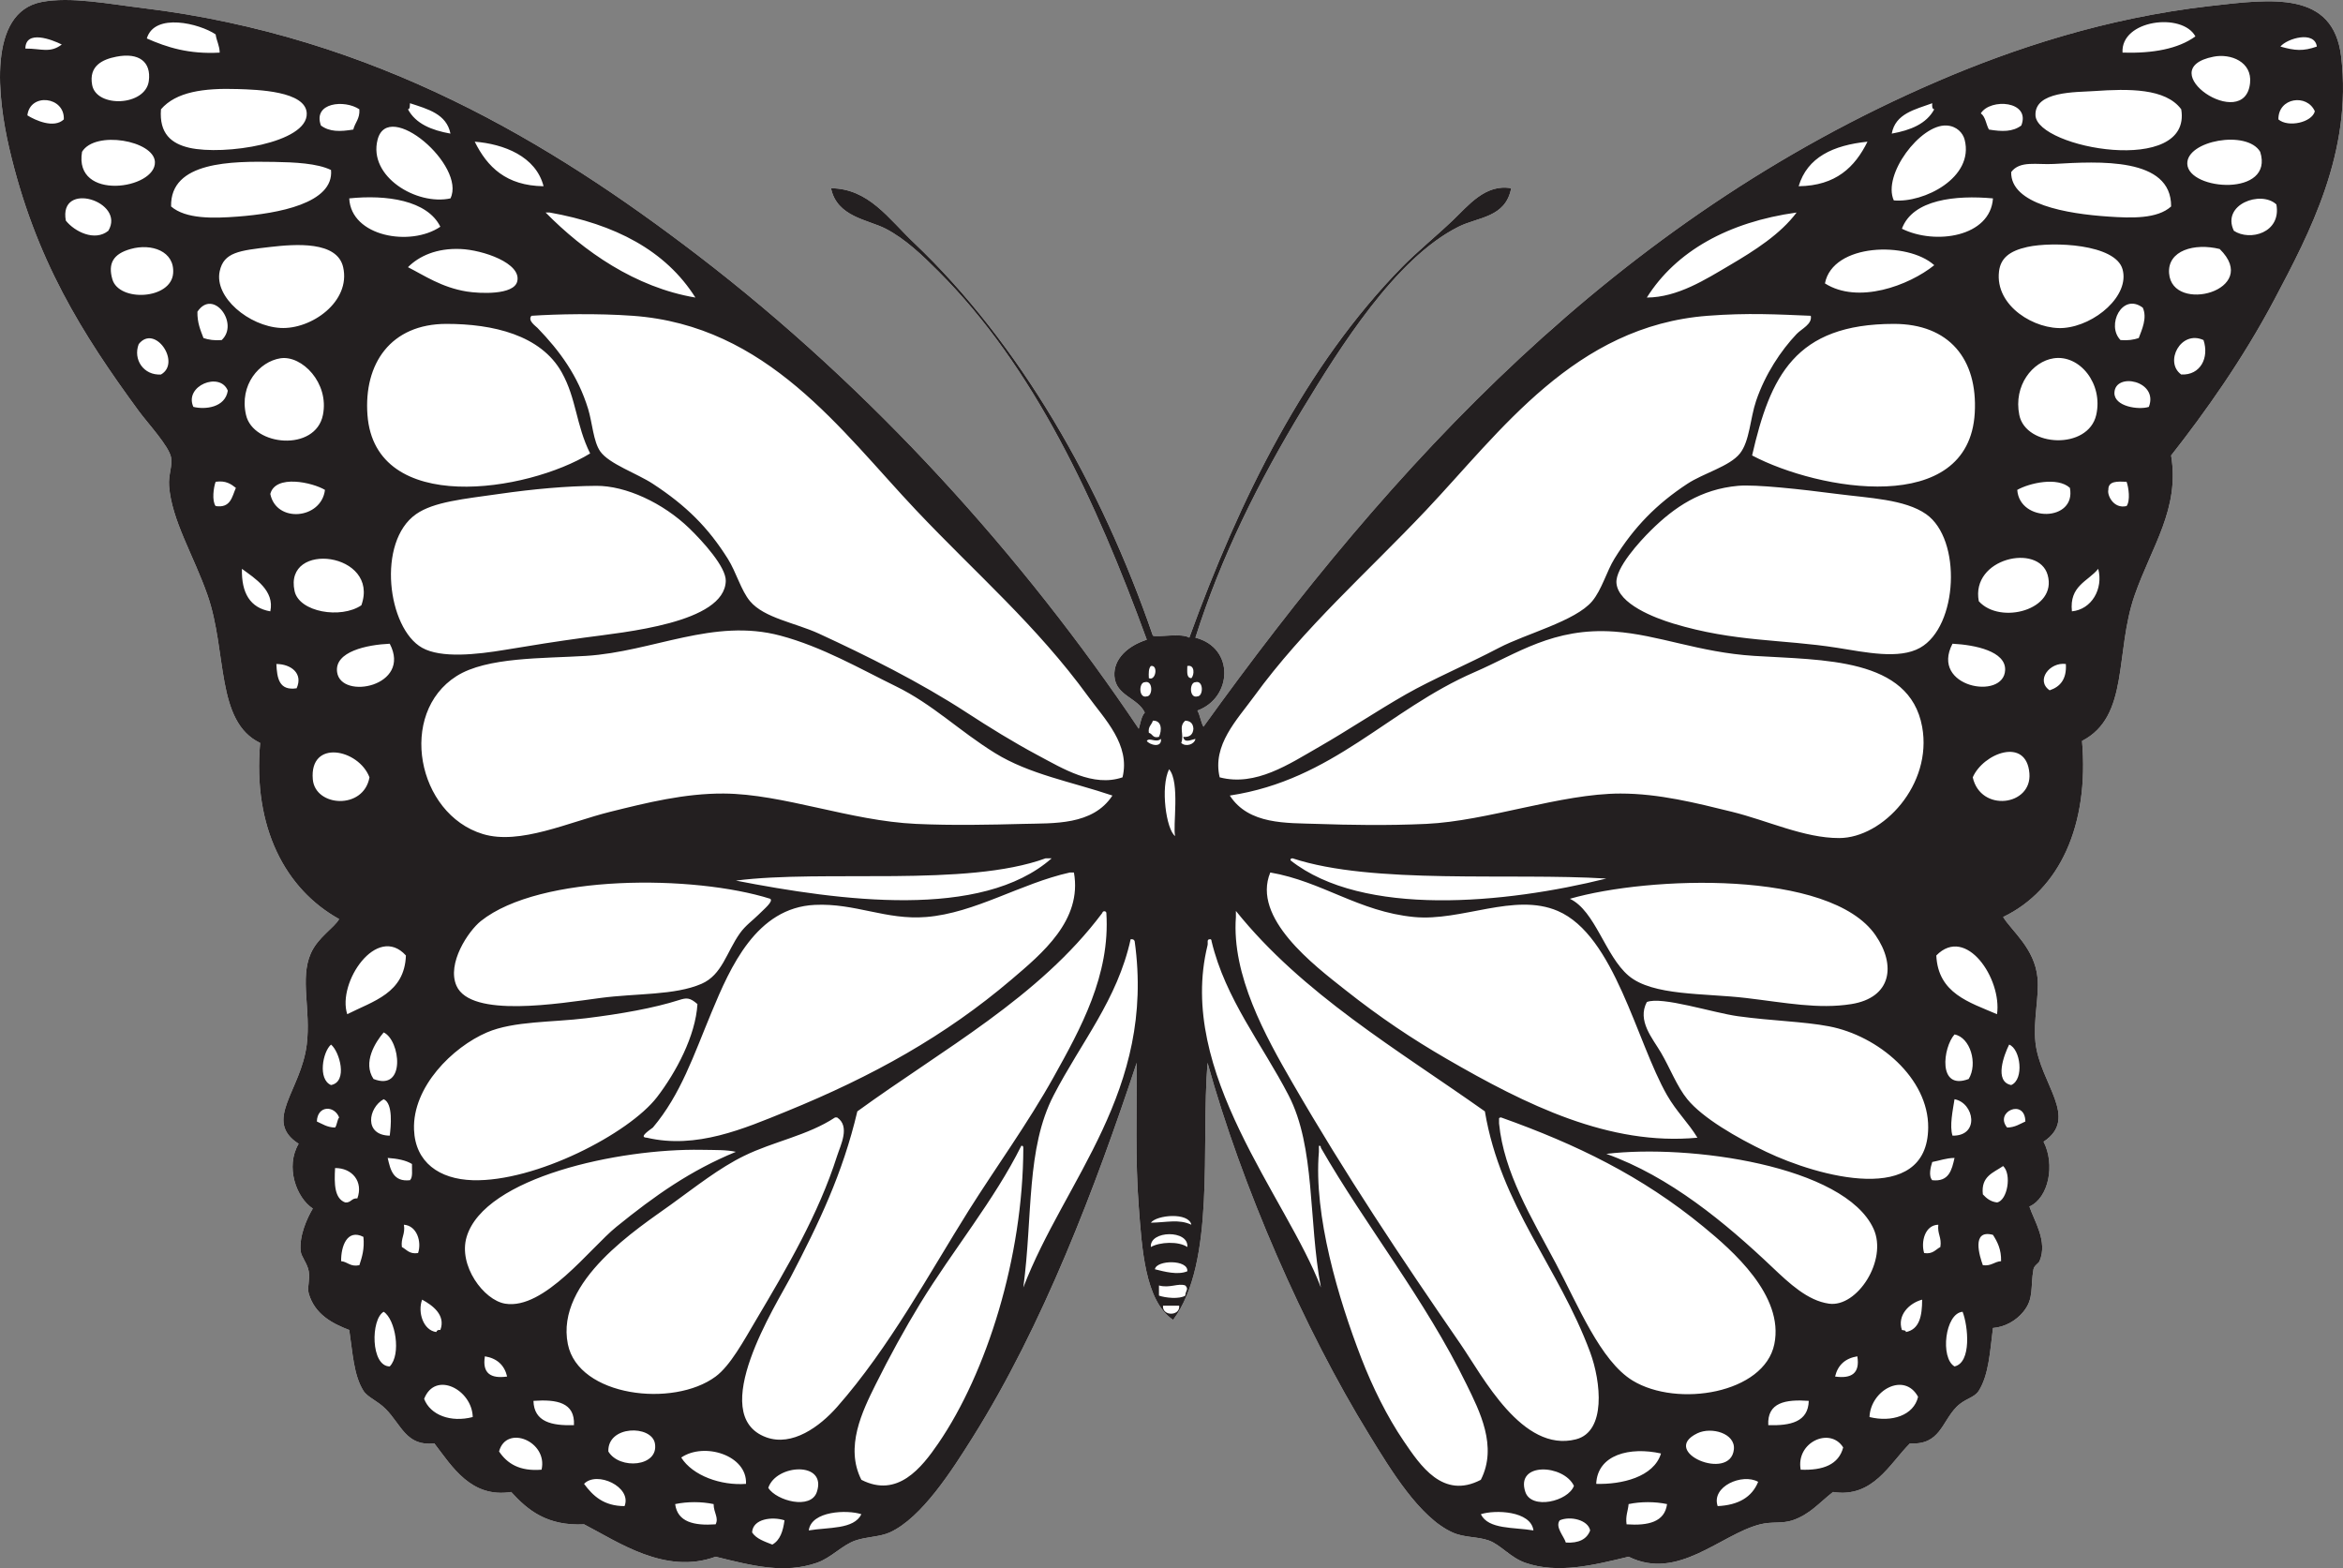 <?xml version="1.0" encoding="UTF-8"?>
<svg xmlns="http://www.w3.org/2000/svg" xmlns:xlink="http://www.w3.org/1999/xlink" width="277.784pt" height="185.922pt" viewBox="0 0 277.784 185.922" version="1.1">
<rect x="0" y="0" width="277.784" height="185.922" fill="#808080" stroke="none"/>
<defs>
<clipPath id="clip1">
  <path d="M 0 0 L 277.785 0 L 277.785 185.922 L 0 185.922 Z M 0 0 "/>
</clipPath>
<clipPath id="clip2">
  <path d="M 0 0 L 277.785 0 L 277.785 185.922 L 0 185.922 Z M 0 0 "/>
</clipPath>
</defs>
<g id="surface1">
<g clip-path="url(#clip1)" clip-rule="nonzero">
<path style=" stroke:none;fill-rule:evenodd;fill:rgb(100%,100%,100%);fill-opacity:1;" d="M 82.688 30.238 C 65.344 16.965 44.52 4.305 16.926 0.957 C 12.926 0.473 8.367 -0.43 4.926 0.238 C -1.527 1.492 -0.254 11.758 1.086 17.52 C 4.16 30.75 9.754 39.59 16.445 48.719 C 17.551 50.223 20.023 52.867 20.285 54.238 C 20.473 55.207 19.949 56.297 20.047 57.598 C 20.348 61.699 22.945 65.805 24.605 70.559 C 26.949 77.258 25.559 85.547 30.844 88.078 C 29.953 98.09 33.824 105.418 40.207 108.957 C 39.629 110.016 37.691 111.113 36.844 113.035 C 35.531 116.031 36.875 119.711 36.367 123.836 C 35.688 129.328 31.148 132.867 35.406 135.598 C 33.797 138.32 35.137 141.996 37.086 143.277 C 36.398 144.414 35.461 146.508 35.645 148.316 C 35.719 149.027 36.441 149.777 36.605 150.715 C 36.777 151.703 36.398 152.633 36.605 153.359 C 37.316 155.816 39.402 156.914 41.406 157.676 C 41.805 160.301 41.918 163.016 43.086 164.875 C 43.582 165.668 44.738 166.043 45.727 167.035 C 47.578 168.902 48.176 171.508 51.484 171.117 C 53.586 173.836 55.828 177.625 60.605 176.875 C 62.586 179.059 64.879 180.926 69.246 180.715 C 73.289 182.801 78.887 186.742 84.844 184.559 C 89.281 185.66 93.031 186.594 96.844 185.277 C 98.559 184.688 99.824 183.191 101.406 182.637 C 102.727 182.176 104.281 182.219 105.484 181.676 C 109.273 179.969 112.887 174.281 115.324 170.398 C 123.66 157.121 129.867 140.801 134.766 125.996 C 134.785 131.465 134.582 137.555 135.004 143.035 C 135.379 147.836 135.707 154.23 139.086 156.477 C 144.156 149.625 142.371 135.93 143.164 125.996 C 147.223 140.609 154.562 157.477 162.367 170.156 C 164.848 174.191 168.277 179.91 172.207 181.676 C 173.633 182.32 175.172 182.145 176.523 182.637 C 177.902 183.141 179.09 184.672 180.844 185.277 C 184.684 186.602 188.879 185.578 193.086 184.559 C 198.953 187.465 203.984 181.906 208.688 180.715 C 210.074 180.363 211.316 180.652 212.523 180.238 C 214.609 179.52 215.656 178.176 217.324 176.875 C 222.074 177.625 224.031 173.504 226.445 171.117 C 230 171.352 230.207 168.57 231.965 166.797 C 232.984 165.77 234.062 165.746 234.605 164.875 C 235.793 162.984 235.934 160.195 236.285 157.438 C 237.699 157.328 239.016 156.578 239.887 155.52 C 241.184 153.934 240.703 152.582 241.086 150.477 C 241.168 150.023 241.691 149.785 241.805 149.52 C 242.809 147.172 241.168 144.742 240.605 143.035 C 242.914 142 243.664 138.035 242.285 135.359 C 246.555 132.531 241.852 128.469 241.324 123.598 C 241.039 120.934 241.777 118.133 241.566 115.918 C 241.23 112.426 238.5 110.367 237.484 108.715 C 244.188 105.496 247.707 97.824 246.844 87.836 C 252.492 84.93 250.711 77.348 253.086 70.559 C 255.117 64.742 258.453 60.309 257.406 53.996 C 261.355 48.977 265.891 42.617 269.645 35.52 C 273.828 27.609 278.906 18.023 277.566 6.719 C 276.637 -1.125 269.355 -0.129 261.965 0.719 C 249.609 2.133 238.672 5.789 229.805 9.598 C 191.445 26.074 164.973 55.188 142.688 86.156 C 142.363 85.602 142.289 84.793 141.965 84.238 C 146.109 82.734 146.41 76.793 141.727 75.598 C 144.75 66.051 149.234 57.051 154.445 48.477 C 158.832 41.258 165.422 30.625 172.926 26.879 C 175.246 25.715 178.5 25.816 179.164 22.316 C 176.09 21.773 174.078 24.379 172.207 26.156 C 170.195 28.07 168.027 29.812 166.207 31.676 C 154.785 43.348 147.016 59.035 141.004 75.598 C 140.086 75.004 137.227 75.59 136.688 75.359 C 130.531 57.48 120.848 40.645 108.367 28.797 C 105.332 25.918 103.004 22.363 98.527 22.316 C 99.215 25.723 102.91 26.035 105.004 27.117 C 107.324 28.316 109.324 30.238 111.246 32.156 C 122.602 43.516 129.93 59.332 135.965 75.836 C 133.746 76.543 131.984 78.102 132.125 80.156 C 132.285 82.488 134.887 82.707 135.727 84.477 C 135.305 84.938 135.215 85.73 135.004 86.398 C 121.332 66.023 103.398 46.086 82.688 30.238 "/>
</g>
<path style=" stroke:none;fill-rule:evenodd;fill:rgb(100%,100%,100%);fill-opacity:1;" d="M 25.566 4.078 C 25.672 4.852 26.023 5.379 26.047 6.238 C 22.395 6.449 19.789 5.613 17.406 4.559 C 18.324 1.461 23.656 2.785 25.566 4.078 "/>
<path style=" stroke:none;fill-rule:evenodd;fill:rgb(100%,100%,100%);fill-opacity:1;" d="M 260.285 4.316 C 258.238 5.793 255.27 6.344 251.645 6.238 C 251.414 2.34 258.734 1.438 260.285 4.316 "/>
<path style=" stroke:none;fill-rule:evenodd;fill:rgb(100%,100%,100%);fill-opacity:1;" d="M 7.324 5.277 C 5.926 6.34 4.902 5.75 3.004 5.758 C 3.035 3.488 6.152 4.691 7.324 5.277 "/>
<path style=" stroke:none;fill-rule:evenodd;fill:rgb(100%,100%,100%);fill-opacity:1;" d="M 274.684 5.516 C 273.055 6.09 272.09 6.016 270.363 5.516 C 271.152 4.547 274.414 3.602 274.684 5.516 "/>
<path style=" stroke:none;fill-rule:evenodd;fill:rgb(100%,100%,100%);fill-opacity:1;" d="M 13.805 6.719 C 16.477 6.199 17.949 7.336 17.645 9.598 C 17.246 12.602 11.434 12.812 10.926 10.078 C 10.504 7.812 12.141 7.039 13.805 6.719 "/>
<path style=" stroke:none;fill-rule:evenodd;fill:rgb(100%,100%,100%);fill-opacity:1;" d="M 262.445 6.719 C 264.469 6.32 267.023 7.324 266.766 9.836 C 266.148 15.844 254.852 8.207 262.445 6.719 "/>
<path style=" stroke:none;fill-rule:evenodd;fill:rgb(100%,100%,100%);fill-opacity:1;" d="M 19.086 12.957 C 20.875 10.879 24.152 10.426 28.207 10.559 C 30.484 10.633 36.266 10.789 36.367 13.438 C 36.5 16.957 26.566 18.457 22.445 17.516 C 20.324 17.035 18.859 15.836 19.086 12.957 "/>
<path style=" stroke:none;fill-rule:evenodd;fill:rgb(100%,100%,100%);fill-opacity:1;" d="M 258.605 12.957 C 259.918 20.914 241.496 17.578 241.324 13.676 C 241.199 10.793 246.117 10.949 248.285 10.797 C 252.352 10.516 256.75 10.445 258.605 12.957 "/>
<path style=" stroke:none;fill-rule:evenodd;fill:rgb(100%,100%,100%);fill-opacity:1;" d="M 7.566 14.156 C 6.406 15.266 4.191 14.273 3.246 13.676 C 3.562 10.969 7.695 11.438 7.566 14.156 "/>
<path style=" stroke:none;fill-rule:evenodd;fill:rgb(100%,100%,100%);fill-opacity:1;" d="M 274.445 13.199 C 274.102 14.523 271.277 15.148 270.125 14.156 C 270.094 11.559 273.52 11.09 274.445 13.199 "/>
<path style=" stroke:none;fill-rule:evenodd;fill:rgb(100%,100%,100%);fill-opacity:1;" d="M 42.605 12.957 C 42.688 14.078 42.086 14.52 41.887 15.355 C 40.332 15.613 39.078 15.648 38.047 14.879 C 37.062 12.145 40.852 11.781 42.605 12.957 "/>
<path style=" stroke:none;fill-rule:evenodd;fill:rgb(100%,100%,100%);fill-opacity:1;" d="M 48.605 12.238 C 50.711 12.93 52.941 13.5 53.406 15.836 C 51.164 15.438 49.289 14.672 48.367 12.957 C 48.648 12.918 48.57 12.52 48.605 12.238 "/>
<path style=" stroke:none;fill-rule:evenodd;fill:rgb(100%,100%,100%);fill-opacity:1;" d="M 229.086 12.238 C 229.066 12.578 229.047 12.918 229.324 12.957 C 228.402 14.672 226.523 15.438 224.285 15.836 C 224.715 13.465 227.035 12.988 229.086 12.238 "/>
<path style=" stroke:none;fill-rule:evenodd;fill:rgb(100%,100%,100%);fill-opacity:1;" d="M 239.645 14.879 C 238.613 15.648 237.359 15.613 235.805 15.355 C 235.461 14.742 235.406 13.836 234.844 13.438 C 235.984 11.617 240.789 11.957 239.645 14.879 "/>
<path style=" stroke:none;fill-rule:evenodd;fill:rgb(100%,100%,100%);fill-opacity:1;" d="M 53.406 23.516 C 49.41 24.391 43.641 20.938 44.766 16.559 C 46.023 11.676 55.293 19.652 53.406 23.516 "/>
<path style=" stroke:none;fill-rule:evenodd;fill:rgb(100%,100%,100%);fill-opacity:1;" d="M 224.523 23.758 C 223.145 20.73 227.68 14.727 230.766 14.879 C 232.004 14.938 232.723 15.77 232.926 16.559 C 234.09 21.074 228.051 24.086 224.523 23.758 "/>
<path style=" stroke:none;fill-rule:evenodd;fill:rgb(100%,100%,100%);fill-opacity:1;" d="M 9.727 17.996 C 11.277 15.426 18.25 16.664 18.367 19.199 C 18.512 22.434 8.711 23.902 9.727 17.996 "/>
<path style=" stroke:none;fill-rule:evenodd;fill:rgb(100%,100%,100%);fill-opacity:1;" d="M 267.965 17.996 C 269.66 23.348 259.469 22.617 259.324 19.438 C 259.199 16.672 266.402 15.355 267.965 17.996 "/>
<path style=" stroke:none;fill-rule:evenodd;fill:rgb(100%,100%,100%);fill-opacity:1;" d="M 56.285 16.797 C 59.727 17.07 63.535 18.527 64.445 22.078 C 60.02 22.023 57.766 19.797 56.285 16.797 "/>
<path style=" stroke:none;fill-rule:evenodd;fill:rgb(100%,100%,100%);fill-opacity:1;" d="M 221.406 16.797 C 219.926 19.797 217.672 22.023 213.246 22.078 C 214.273 18.629 217.348 17.219 221.406 16.797 "/>
<path style=" stroke:none;fill-rule:evenodd;fill:rgb(100%,100%,100%);fill-opacity:1;" d="M 39.246 20.156 C 39.605 24.121 32.922 25.312 28.207 25.676 C 25.273 25.902 22.031 25.977 20.285 24.477 C 20.156 19.121 27.48 19.109 32.527 19.199 C 34.91 19.238 37.605 19.355 39.246 20.156 "/>
<path style=" stroke:none;fill-rule:evenodd;fill:rgb(100%,100%,100%);fill-opacity:1;" d="M 257.406 24.477 C 255.766 25.965 252.707 25.863 249.965 25.676 C 245.098 25.352 238.355 24.23 238.445 20.398 C 239.488 19.004 241.492 19.555 243.484 19.438 C 248.836 19.129 257.453 18.613 257.406 24.477 "/>
<path style=" stroke:none;fill-rule:evenodd;fill:rgb(100%,100%,100%);fill-opacity:1;" d="M 52.207 26.879 C 48.672 29.285 41.617 28.051 41.406 23.516 C 45.797 23.062 50.66 23.738 52.207 26.879 "/>
<path style=" stroke:none;fill-rule:evenodd;fill:rgb(100%,100%,100%);fill-opacity:1;" d="M 236.285 23.516 C 235.973 28.082 229.449 29.078 225.484 27.117 C 226.77 23.637 231.875 23.117 236.285 23.516 "/>
<path style=" stroke:none;fill-rule:evenodd;fill:rgb(100%,100%,100%);fill-opacity:1;" d="M 12.848 27.355 C 11.234 28.668 8.836 27.457 7.805 26.156 C 6.926 21.367 14.934 23.883 12.848 27.355 "/>
<path style=" stroke:none;fill-rule:evenodd;fill:rgb(100%,100%,100%);fill-opacity:1;" d="M 269.887 24.238 C 270.488 27.613 266.73 28.621 264.844 27.359 C 263.344 24.238 268.059 22.523 269.887 24.238 "/>
<path style=" stroke:none;fill-rule:evenodd;fill:rgb(100%,100%,100%);fill-opacity:1;" d="M 64.688 25.199 L 65.164 25.199 C 72.91 26.574 78.914 29.688 82.445 35.277 C 75.324 34.074 69.211 29.793 64.688 25.199 "/>
<path style=" stroke:none;fill-rule:evenodd;fill:rgb(100%,100%,100%);fill-opacity:1;" d="M 213.004 25.199 C 211.09 27.758 208.031 29.707 205.086 31.438 C 202.219 33.121 198.902 35.254 195.246 35.277 C 198.699 29.781 204.914 26.32 213.004 25.199 "/>
<path style=" stroke:none;fill-rule:evenodd;fill:rgb(100%,100%,100%);fill-opacity:1;" d="M 32.047 29.277 C 35.035 28.934 39.977 28.555 40.688 31.676 C 41.609 35.754 36.914 39.086 33.246 38.879 C 29.527 38.668 25.379 35.25 26.047 32.156 C 26.531 29.902 28.371 29.703 32.047 29.277 "/>
<path style=" stroke:none;fill-rule:evenodd;fill:rgb(100%,100%,100%);fill-opacity:1;" d="M 240.363 29.277 C 243.402 28.609 250.805 28.922 251.645 31.918 C 252.523 35.043 248.383 38.578 244.684 38.879 C 241.34 39.148 236.488 36.324 237.008 32.156 C 237.195 30.625 238.219 29.75 240.363 29.277 "/>
<path style=" stroke:none;fill-rule:evenodd;fill:rgb(100%,100%,100%);fill-opacity:1;" d="M 15.484 29.516 C 17.961 28.824 20.723 29.777 20.527 32.398 C 20.289 35.527 14.113 35.82 13.324 33.117 C 12.777 31.238 13.422 30.098 15.484 29.516 "/>
<path style=" stroke:none;fill-rule:evenodd;fill:rgb(100%,100%,100%);fill-opacity:1;" d="M 263.164 29.516 C 268.156 34.41 257.523 37.27 257.164 32.398 C 256.965 29.691 260.164 28.781 263.164 29.516 "/>
<path style=" stroke:none;fill-rule:evenodd;fill:rgb(100%,100%,100%);fill-opacity:1;" d="M 48.367 31.676 C 49.672 30.367 51.75 29.398 54.605 29.52 C 57.238 29.629 61.852 31.199 61.324 33.359 C 60.922 35.012 56.848 34.805 55.324 34.559 C 52.352 34.074 50.305 32.656 48.367 31.676 "/>
<path style=" stroke:none;fill-rule:evenodd;fill:rgb(100%,100%,100%);fill-opacity:1;" d="M 229.324 31.438 C 226.305 33.871 220.281 36.09 216.363 33.598 C 217.285 28.828 226.164 28.582 229.324 31.438 "/>
<path style=" stroke:none;fill-rule:evenodd;fill:rgb(100%,100%,100%);fill-opacity:1;" d="M 26.285 40.316 C 25.41 40.391 24.723 40.277 24.125 40.078 C 23.773 39.152 23.379 38.266 23.406 36.957 C 25.258 34.148 28.395 38.344 26.285 40.316 "/>
<path style=" stroke:none;fill-rule:evenodd;fill:rgb(100%,100%,100%);fill-opacity:1;" d="M 254.047 36.477 C 254.59 37.68 253.941 39.074 253.566 40.078 C 252.969 40.281 252.277 40.391 251.406 40.316 C 249.68 38.57 251.609 34.648 254.047 36.477 "/>
<path style=" stroke:none;fill-rule:evenodd;fill:rgb(100%,100%,100%);fill-opacity:1;" d="M 133.086 92.156 C 129.59 93.348 126.039 91.137 123.008 89.52 C 120.145 87.992 117.242 86.195 114.605 84.477 C 109.074 80.871 102.703 77.707 97.086 75.117 C 94.301 73.836 90.605 73.281 88.926 71.277 C 87.855 70 87.293 67.836 86.285 66.238 C 83.953 62.527 81.363 59.949 77.406 57.359 C 75.531 56.129 72.211 55 71.168 53.52 C 70.348 52.352 70.227 50.113 69.727 48.477 C 68.512 44.516 66.344 41.586 63.727 38.879 C 63.508 38.652 62.52 38 63.008 37.438 C 66.031 37.234 70.832 37.137 75.008 37.438 C 90.992 38.582 99.719 51.074 108.605 60.477 C 115.777 68.062 122.863 74.117 129.008 82.559 C 130.969 85.254 134.027 88.293 133.086 92.156 "/>
<path style=" stroke:none;fill-rule:evenodd;fill:rgb(100%,100%,100%);fill-opacity:1;" d="M 214.684 37.438 C 214.883 38.43 213.598 38.973 213.004 39.598 C 211.148 41.555 209.289 44.336 208.207 47.516 C 207.484 49.637 207.441 52.297 206.285 53.758 C 205.062 55.297 201.98 56.086 200.043 57.355 C 196.414 59.746 193.73 62.477 191.406 66.238 C 190.488 67.719 189.914 69.91 188.766 71.277 C 186.789 73.637 180.906 75.129 177.727 76.797 C 173.836 78.836 169.879 80.496 166.684 82.316 C 163.211 84.301 159.809 86.582 156.367 88.559 C 152.852 90.57 148.875 93.277 144.605 92.156 C 143.691 88.332 146.668 85.332 148.684 82.559 C 154.605 74.418 162.031 67.938 169.086 60.477 C 177.918 51.133 186.723 38.648 202.445 37.438 C 207.219 37.07 210.793 37.277 214.684 37.438 "/>
<path style=" stroke:none;fill-rule:evenodd;fill:rgb(100%,100%,100%);fill-opacity:1;" d="M 69.965 53.758 C 62.5 58.324 44.461 61.176 43.566 49.195 C 43.113 43.125 46.316 38.402 52.926 38.398 C 58.438 38.395 64.125 39.715 66.605 44.156 C 68.352 47.285 68.273 50.344 69.965 53.758 "/>
<path style=" stroke:none;fill-rule:evenodd;fill:rgb(100%,100%,100%);fill-opacity:1;" d="M 207.727 53.996 C 209.879 44.625 212.805 38.406 224.523 38.398 C 231.062 38.395 234.488 42.547 234.125 48.957 C 233.426 61.277 215.637 58.164 207.727 53.996 "/>
<path style=" stroke:none;fill-rule:evenodd;fill:rgb(100%,100%,100%);fill-opacity:1;" d="M 19.086 44.398 C 17.031 44.527 15.75 42.621 16.445 40.797 C 18.359 38.367 21.52 43.012 19.086 44.398 "/>
<path style=" stroke:none;fill-rule:evenodd;fill:rgb(100%,100%,100%);fill-opacity:1;" d="M 261.246 40.316 C 261.945 42.41 260.879 44.512 258.605 44.398 C 256.562 42.945 258.539 39.074 261.246 40.316 "/>
<path style=" stroke:none;fill-rule:evenodd;fill:rgb(100%,100%,100%);fill-opacity:1;" d="M 33.246 42.477 C 35.789 42.082 39.051 45.395 38.285 49.199 C 37.402 53.586 30.016 52.906 29.164 49.199 C 28.348 45.613 30.766 42.863 33.246 42.477 "/>
<path style=" stroke:none;fill-rule:evenodd;fill:rgb(100%,100%,100%);fill-opacity:1;" d="M 243.484 42.477 C 246.574 42.02 249.371 45.5 248.523 49.199 C 247.57 53.367 240.176 53.023 239.406 49.199 C 238.703 45.707 240.973 42.852 243.484 42.477 "/>
<path style=" stroke:none;fill-rule:evenodd;fill:rgb(100%,100%,100%);fill-opacity:1;" d="M 27.008 46.316 C 26.695 48.328 24.32 48.582 22.926 48.238 C 21.793 45.738 26.09 44.008 27.008 46.316 "/>
<path style=" stroke:none;fill-rule:evenodd;fill:rgb(100%,100%,100%);fill-opacity:1;" d="M 254.766 48.238 C 253.551 48.629 250.629 48.199 250.684 46.559 C 250.77 44.082 255.957 45.148 254.766 48.238 "/>
<path style=" stroke:none;fill-rule:evenodd;fill:rgb(100%,100%,100%);fill-opacity:1;" d="M 25.566 57.117 C 26.777 56.945 27.383 57.383 27.965 57.836 C 27.504 58.895 27.352 60.266 25.566 59.996 C 25.105 59.363 25.316 57.793 25.566 57.117 "/>
<path style=" stroke:none;fill-rule:evenodd;fill:rgb(100%,100%,100%);fill-opacity:1;" d="M 38.527 58.078 C 38.109 61.57 32.75 62.051 32.047 58.559 C 32.656 56.207 37.047 57.191 38.527 58.078 "/>
<path style=" stroke:none;fill-rule:evenodd;fill:rgb(100%,100%,100%);fill-opacity:1;" d="M 245.406 57.836 C 246.18 61.859 239.441 61.969 239.164 58.078 C 240.598 57.266 243.949 56.496 245.406 57.836 "/>
<path style=" stroke:none;fill-rule:evenodd;fill:rgb(100%,100%,100%);fill-opacity:1;" d="M 252.125 57.117 C 252.375 57.793 252.582 59.363 252.125 59.996 C 250.547 60.367 249.797 58.656 249.965 58.078 C 249.93 57 251.043 57.074 252.125 57.117 "/>
<path style=" stroke:none;fill-rule:evenodd;fill:rgb(100%,100%,100%);fill-opacity:1;" d="M 70.688 57.598 C 74.191 57.574 78.613 59.621 81.727 62.637 C 83.328 64.191 86.09 67.219 86.047 68.879 C 85.906 73.875 74.016 74.945 69.246 75.598 C 65.906 76.055 63.238 76.48 59.887 77.039 C 56.484 77.602 52.297 78.062 50.047 76.797 C 45.938 74.488 44.652 64.238 49.324 60.957 C 51.426 59.484 54.957 59.16 59.164 58.559 C 63.27 57.969 67.168 57.621 70.688 57.598 "/>
<path style=" stroke:none;fill-rule:evenodd;fill:rgb(100%,100%,100%);fill-opacity:1;" d="M 206.047 57.598 C 208.109 57.41 213.516 58 217.805 58.559 C 221.598 59.051 225.848 59.191 228.363 60.957 C 232.613 63.938 232.145 74.266 227.648 76.797 C 225.152 78.199 221.184 77.332 217.805 76.797 C 211.332 75.773 205.676 76.133 198.363 73.918 C 196.211 73.266 191.844 71.621 191.648 69.117 C 191.504 67.344 194.398 64.188 195.727 62.879 C 198.523 60.109 201.645 58 206.047 57.598 "/>
<path style=" stroke:none;fill-rule:evenodd;fill:rgb(100%,100%,100%);fill-opacity:1;" d="M 42.848 71.758 C 40.418 73.402 35.477 72.578 34.926 70.078 C 33.602 64.047 45.078 65.496 42.848 71.758 "/>
<path style=" stroke:none;fill-rule:evenodd;fill:rgb(100%,100%,100%);fill-opacity:1;" d="M 234.605 71.277 C 233.625 66.164 241.688 64.383 242.766 68.156 C 243.957 72.312 237.125 74.102 234.605 71.277 "/>
<path style=" stroke:none;fill-rule:evenodd;fill:rgb(100%,100%,100%);fill-opacity:1;" d="M 28.688 67.438 C 30.242 68.578 32.578 70.031 32.047 72.477 C 29.656 72.066 28.613 70.309 28.688 67.438 "/>
<path style=" stroke:none;fill-rule:evenodd;fill:rgb(100%,100%,100%);fill-opacity:1;" d="M 248.766 67.438 C 249.387 69.824 247.98 72.254 245.645 72.477 C 245.32 69.434 247.547 68.938 248.766 67.438 "/>
<path style=" stroke:none;fill-rule:evenodd;fill:rgb(100%,100%,100%);fill-opacity:1;" d="M 131.887 94.316 C 129.562 97.875 124.902 97.582 121.324 97.676 C 117.355 97.781 112.91 97.875 108.605 97.676 C 100.805 97.316 92.828 94.121 85.805 94.078 C 81.156 94.047 76.66 95.172 72.367 96.238 C 67.418 97.465 61.633 100.211 57.246 98.879 C 49.422 96.5 47.148 84.578 54.125 80.156 C 57.738 77.871 64.383 78.082 69.484 77.758 C 77.434 77.254 84.59 73.234 92.527 75.359 C 97.488 76.684 101.961 79.285 106.207 81.359 C 110.602 83.504 113.723 86.656 117.965 89.277 C 122.059 91.809 127.02 92.672 131.887 94.316 "/>
<path style=" stroke:none;fill-rule:evenodd;fill:rgb(100%,100%,100%);fill-opacity:1;" d="M 145.805 94.316 C 158.09 92.449 164.488 84.164 174.844 79.676 C 179.824 77.523 184.156 74.359 191.406 74.879 C 196.66 75.254 201.418 77.344 207.965 77.758 C 216.16 78.273 226.383 77.953 227.887 86.156 C 229.141 93.016 223.234 99.352 218.047 99.355 C 213.898 99.359 209.574 97.281 205.328 96.238 C 201.094 95.195 196.672 94.078 192.125 94.078 C 185.059 94.078 176.367 97.34 169.086 97.676 C 164.508 97.887 159.996 97.809 156.125 97.676 C 152.539 97.555 148.051 97.789 145.805 94.316 "/>
<path style=" stroke:none;fill-rule:evenodd;fill:rgb(100%,100%,100%);fill-opacity:1;" d="M 46.207 76.316 C 48.859 81.363 40.414 83.039 39.965 79.68 C 39.641 77.238 43.52 76.438 46.207 76.316 "/>
<path style=" stroke:none;fill-rule:evenodd;fill:rgb(100%,100%,100%);fill-opacity:1;" d="M 231.484 76.316 C 234.16 76.453 237.812 77.203 237.727 79.438 C 237.578 83.086 228.773 81.477 231.484 76.316 "/>
<path style=" stroke:none;fill-rule:evenodd;fill:rgb(100%,100%,100%);fill-opacity:1;" d="M 32.766 78.719 C 34.48 78.723 35.969 79.824 35.164 81.598 C 33.086 81.918 32.844 80.402 32.766 78.719 "/>
<path style=" stroke:none;fill-rule:evenodd;fill:rgb(100%,100%,100%);fill-opacity:1;" d="M 244.926 78.719 C 245.039 80.508 244.266 81.418 243.004 81.836 C 241.309 80.672 243.008 78.457 244.926 78.719 "/>
<path style=" stroke:none;fill-rule:evenodd;fill:rgb(100%,100%,100%);fill-opacity:1;" d="M 136.445 78.957 C 137.344 78.789 137.031 80.773 136.207 80.398 C 136.176 79.805 136.168 79.242 136.445 78.957 "/>
<path style=" stroke:none;fill-rule:evenodd;fill:rgb(100%,100%,100%);fill-opacity:1;" d="M 140.766 78.957 C 141.672 78.75 141.617 80.031 141.246 80.398 C 140.633 80.371 140.77 79.594 140.766 78.957 "/>
<path style=" stroke:none;fill-rule:evenodd;fill:rgb(100%,100%,100%);fill-opacity:1;" d="M 135.727 80.879 C 136.711 80.598 136.691 82.547 135.965 82.559 C 134.98 82.836 135 80.891 135.727 80.879 "/>
<path style=" stroke:none;fill-rule:evenodd;fill:rgb(100%,100%,100%);fill-opacity:1;" d="M 141.727 80.879 C 142.711 80.598 142.688 82.547 141.965 82.559 C 140.98 82.836 141 80.891 141.727 80.879 "/>
<path style=" stroke:none;fill-rule:evenodd;fill:rgb(100%,100%,100%);fill-opacity:1;" d="M 136.688 85.438 C 137.766 85.406 137.766 86.594 137.406 87.355 C 136.641 87.562 136.664 86.98 136.207 86.879 C 136.09 86.121 136.547 85.938 136.688 85.438 "/>
<path style=" stroke:none;fill-rule:evenodd;fill:rgb(100%,100%,100%);fill-opacity:1;" d="M 135.965 87.836 C 136.285 87.379 137.031 88.113 137.645 87.598 C 137.758 88.75 136.25 88.289 135.965 87.836 "/>
<path style=" stroke:none;fill-rule:evenodd;fill:rgb(100%,100%,100%);fill-opacity:1;" d="M 43.805 92.156 C 43.117 96.035 37.371 95.672 37.086 92.398 C 36.668 87.598 42.527 88.789 43.805 92.156 "/>
<path style=" stroke:none;fill-rule:evenodd;fill:rgb(100%,100%,100%);fill-opacity:1;" d="M 233.887 92.156 C 235.125 89.305 240.25 87.316 240.605 91.68 C 240.922 95.547 234.824 96.344 233.887 92.156 "/>
<path style=" stroke:none;fill-rule:evenodd;fill:rgb(100%,100%,100%);fill-opacity:1;" d="M 87.246 104.395 C 97.719 103.055 114.562 105.199 123.965 101.758 L 124.688 101.758 C 116.375 109.07 99.586 106.797 87.246 104.395 "/>
<path style=" stroke:none;fill-rule:evenodd;fill:rgb(100%,100%,100%);fill-opacity:1;" d="M 153.004 101.996 C 152.961 101.793 153.098 101.77 153.246 101.758 C 162.75 104.895 179.105 103.457 190.445 104.156 C 178.523 107.125 161.574 108.777 153.004 101.996 "/>
<path style=" stroke:none;fill-rule:evenodd;fill:rgb(100%,100%,100%);fill-opacity:1;" d="M 126.848 103.438 L 127.324 103.438 C 128.332 109.105 123.535 113.051 119.887 116.156 C 112.094 122.785 103.488 127.586 93.246 131.758 C 88.18 133.82 82.555 136.254 76.688 134.875 C 75.625 134.844 77.133 133.906 77.406 133.676 C 80.711 129.746 82.234 125.125 84.367 119.996 C 86.59 114.652 89.668 107.605 96.605 107.277 C 101.406 107.047 105.051 109.102 109.805 108.715 C 115.594 108.25 120.98 104.746 126.848 103.438 "/>
<path style=" stroke:none;fill-rule:evenodd;fill:rgb(100%,100%,100%);fill-opacity:1;" d="M 201.246 134.875 C 190.828 135.863 180.988 131.02 171.484 125.52 C 167.484 123.199 163.621 120.625 159.484 117.355 C 155.793 114.438 148.367 108.816 150.605 103.438 C 156.746 104.492 161.086 108.082 167.645 108.719 C 173.277 109.262 179.531 105.785 184.684 107.996 C 191.426 110.887 194.004 123.48 197.645 129.836 C 198.77 131.797 200.176 133.113 201.246 134.875 "/>
<path style=" stroke:none;fill-rule:evenodd;fill:rgb(100%,100%,100%);fill-opacity:1;" d="M 91.324 106.555 C 91.715 106.867 90.598 107.766 89.887 108.477 C 89.254 109.109 88.383 109.711 87.727 110.637 C 86.137 112.871 85.621 115.578 83.164 116.637 C 79.957 118.023 75.484 117.742 71.164 118.316 C 66.254 118.969 55.844 120.715 54.125 116.875 C 52.938 114.223 55.539 110.367 57.004 109.199 C 64.027 103.598 82.309 103.715 91.324 106.555 "/>
<path style=" stroke:none;fill-rule:evenodd;fill:rgb(100%,100%,100%);fill-opacity:1;" d="M 186.125 106.555 C 195.449 103.867 216.988 103.066 222.363 110.875 C 224.824 114.449 224.254 118.281 219.484 119.035 C 215.566 119.66 211.73 118.875 207.004 118.316 C 202.055 117.73 195.938 118.09 193.086 115.676 C 190.305 113.324 189.141 107.992 186.125 106.555 "/>
<path style=" stroke:none;fill-rule:evenodd;fill:rgb(100%,100%,100%);fill-opacity:1;" d="M 130.688 108.238 C 130.746 107.934 131.164 107.996 131.164 108.238 C 131.645 115.602 128.102 121.973 124.926 127.676 C 121.855 133.191 118.066 138.387 114.844 143.516 C 110.199 150.918 105.434 159.777 99.246 166.797 C 97.191 169.125 93.934 171.523 90.844 170.398 C 83.648 167.766 92.109 154.531 93.727 151.438 C 97.102 144.965 99.898 139.16 101.645 131.758 C 111.789 124.383 123.188 118.258 130.688 108.238 "/>
<path style=" stroke:none;fill-rule:evenodd;fill:rgb(100%,100%,100%);fill-opacity:1;" d="M 146.527 107.996 C 154.434 117.848 165.648 124.395 176.047 131.758 C 177.93 143.004 184.766 150.156 188.527 160.316 C 189.824 163.824 190.441 169.719 186.844 170.637 C 180.473 172.266 175.805 163.188 173.164 159.355 C 165.988 148.949 159.508 139.23 153.246 128.395 C 150.023 122.82 146.016 115.617 146.527 108.719 Z M 146.527 107.996 "/>
<path style=" stroke:none;fill-rule:evenodd;fill:rgb(100%,100%,100%);fill-opacity:1;" d="M 134.047 111.355 C 134.324 111.316 134.473 111.41 134.527 111.598 C 137.004 129.379 126.223 139.855 121.324 152.637 C 122.461 144.121 121.641 136.172 124.926 129.836 C 128.207 123.512 132.469 118.527 134.047 111.355 "/>
<path style=" stroke:none;fill-rule:evenodd;fill:rgb(100%,100%,100%);fill-opacity:1;" d="M 143.406 111.355 C 143.609 111.312 143.633 111.453 143.645 111.598 C 145.273 118.418 149.617 123.766 152.766 129.836 C 155.98 136.031 155.098 144.648 156.605 152.637 C 152.578 142.004 139.449 127.16 143.164 112.078 C 143.242 111.762 143.051 111.379 143.406 111.355 "/>
<path style=" stroke:none;fill-rule:evenodd;fill:rgb(100%,100%,100%);fill-opacity:1;" d="M 48.125 113.277 C 47.965 117.758 44.246 118.676 41.164 120.238 C 39.949 116.496 44.684 109.48 48.125 113.277 "/>
<path style=" stroke:none;fill-rule:evenodd;fill:rgb(100%,100%,100%);fill-opacity:1;" d="M 236.766 120.238 C 233.465 118.816 229.785 117.777 229.566 113.277 C 233.094 109.664 237.367 116.051 236.766 120.238 "/>
<path style=" stroke:none;fill-rule:evenodd;fill:rgb(100%,100%,100%);fill-opacity:1;" d="M 82.688 119.035 C 82.469 122.797 80.148 127.141 77.887 130.078 C 74.57 134.379 63.508 140.141 56.047 139.918 C 52.066 139.801 49.23 137.785 49.086 133.918 C 48.895 128.855 53.652 124.141 57.727 122.395 C 60.91 121.031 65.516 121.207 69.484 120.719 C 73.555 120.215 77.516 119.52 80.527 118.559 C 81.375 118.285 81.781 118.242 82.688 119.035 "/>
<path style=" stroke:none;fill-rule:evenodd;fill:rgb(100%,100%,100%);fill-opacity:1;" d="M 195.246 118.797 C 196.988 118.074 203.09 120.07 206.043 120.477 C 210.172 121.043 213.789 121.094 216.844 121.676 C 222.711 122.797 228.648 127.836 228.605 133.676 C 228.535 143.137 215.469 139.457 209.406 136.559 C 205.871 134.867 201.859 132.539 200.043 130.316 C 198.82 128.816 197.996 126.625 196.926 124.797 C 195.934 123.105 194.07 121.02 195.246 118.797 "/>
<path style=" stroke:none;fill-rule:evenodd;fill:rgb(100%,100%,100%);fill-opacity:1;" d="M 45.484 122.395 C 47.465 123.305 48.164 129.453 44.285 127.918 C 42.98 125.965 44.496 123.555 45.484 122.395 "/>
<path style=" stroke:none;fill-rule:evenodd;fill:rgb(100%,100%,100%);fill-opacity:1;" d="M 233.406 127.918 C 229.691 129.332 230.352 124.164 231.727 122.637 C 233.594 122.988 234.512 126.105 233.406 127.918 "/>
<path style=" stroke:none;fill-rule:evenodd;fill:rgb(100%,100%,100%);fill-opacity:1;" d="M 39.246 123.836 C 40.254 124.652 41.277 128.254 39.246 128.637 C 37.66 127.965 38.254 124.691 39.246 123.836 "/>
<path style=" stroke:none;fill-rule:evenodd;fill:rgb(100%,100%,100%);fill-opacity:1;" d="M 238.203 123.836 C 239.559 124.363 240.004 127.98 238.445 128.637 C 236.387 128.23 237.609 125.027 238.203 123.836 "/>
<path style=" stroke:none;fill-rule:evenodd;fill:rgb(100%,100%,100%);fill-opacity:1;" d="M 46.207 134.637 C 43.117 134.586 43.652 131.328 45.484 130.316 C 46.641 130.816 46.336 133.605 46.207 134.637 "/>
<path style=" stroke:none;fill-rule:evenodd;fill:rgb(100%,100%,100%);fill-opacity:1;" d="M 231.727 130.316 C 234.074 130.762 234.742 134.691 231.484 134.637 C 231.117 133.492 231.523 131.629 231.727 130.316 "/>
<path style=" stroke:none;fill-rule:evenodd;fill:rgb(100%,100%,100%);fill-opacity:1;" d="M 40.207 132.477 C 39.961 132.793 39.969 133.363 39.727 133.676 C 38.785 133.66 38.23 133.254 37.566 132.957 C 37.629 131.035 39.641 131.031 40.207 132.477 "/>
<path style=" stroke:none;fill-rule:evenodd;fill:rgb(100%,100%,100%);fill-opacity:1;" d="M 240.125 132.957 C 239.461 133.254 238.906 133.656 237.965 133.68 C 236.406 131.801 240.09 130.184 240.125 132.957 "/>
<path style=" stroke:none;fill-rule:evenodd;fill:rgb(100%,100%,100%);fill-opacity:1;" d="M 99.246 132.477 C 100.828 133.531 99.656 135.754 99.246 137.039 C 97.031 143.988 93.309 150.297 89.645 156.477 C 88.191 158.93 86.586 161.91 84.844 163.199 C 79.824 166.914 68.578 165.578 67.324 159.355 C 65.816 151.855 75.727 145.574 79.566 142.797 C 82.531 140.652 85.281 138.473 88.207 137.039 C 91.707 135.32 95.746 134.625 99.004 132.477 Z M 99.246 132.477 "/>
<path style=" stroke:none;fill-rule:evenodd;fill:rgb(100%,100%,100%);fill-opacity:1;" d="M 177.727 132.715 C 177.68 132.512 177.82 132.488 177.965 132.477 C 186.91 135.664 194.633 139.41 201.965 145.438 C 205.324 148.195 211.555 153.578 210.363 159.359 C 209.164 165.203 198.867 166.902 193.566 163.676 C 189.738 161.348 187.082 154.703 184.445 149.758 C 181.523 144.273 178.309 139.031 177.727 133.195 Z M 177.727 132.715 "/>
<path style=" stroke:none;fill-rule:evenodd;fill:rgb(100%,100%,100%);fill-opacity:1;" d="M 121.086 135.836 C 121.289 135.793 121.312 135.934 121.324 136.078 C 121.293 149.066 116.98 162.742 111.246 171.117 C 109.262 174.012 106.41 177.637 102.125 175.438 C 100.152 171.562 102.234 167.32 103.805 164.156 C 105.438 160.875 107.301 157.477 109.086 154.559 C 112.988 148.184 117.883 142.277 121.086 135.836 "/>
<path style=" stroke:none;fill-rule:evenodd;fill:rgb(100%,100%,100%);fill-opacity:1;" d="M 156.367 135.836 C 156.57 135.793 156.594 135.934 156.605 136.078 C 161.941 145.367 168.91 153.973 173.887 164.156 C 175.402 167.262 177.586 171.48 175.566 175.438 C 171.055 177.809 168.367 173.695 166.445 170.875 C 164.438 167.934 162.703 164.391 161.406 161.035 C 158.672 153.98 155.727 144.066 156.367 136.559 Z M 156.367 135.836 "/>
<path style=" stroke:none;fill-rule:evenodd;fill:rgb(100%,100%,100%);fill-opacity:1;" d="M 87.246 136.555 C 81.852 138.773 77.66 141.73 73.086 145.438 C 69.938 147.988 64.527 155.324 59.887 154.555 C 57.352 154.137 54.312 150.031 55.324 146.637 C 57.441 139.566 73.395 136.141 83.164 136.316 C 84.91 136.348 86.113 136.305 87.246 136.555 "/>
<path style=" stroke:none;fill-rule:evenodd;fill:rgb(100%,100%,100%);fill-opacity:1;" d="M 190.445 136.797 C 200.273 135.617 218.695 138.188 222.125 145.676 C 223.824 149.395 220.188 155.027 216.844 154.559 C 214.309 154.195 212.152 152.16 210.125 150.234 C 204.562 144.957 197.953 139.477 190.445 136.797 "/>
<path style=" stroke:none;fill-rule:evenodd;fill:rgb(100%,100%,100%);fill-opacity:1;" d="M 45.965 137.277 C 47.082 137.359 48.105 137.539 48.848 137.996 C 48.816 138.688 48.977 139.566 48.605 139.918 C 46.625 140.137 46.289 138.715 45.965 137.277 "/>
<path style=" stroke:none;fill-rule:evenodd;fill:rgb(100%,100%,100%);fill-opacity:1;" d="M 231.727 137.277 C 231.402 138.715 231.066 140.137 229.086 139.918 C 228.613 139.414 228.902 138.324 229.086 137.758 C 229.969 137.598 230.699 137.293 231.727 137.277 "/>
<path style=" stroke:none;fill-rule:evenodd;fill:rgb(100%,100%,100%);fill-opacity:1;" d="M 237.484 138.238 C 238.531 139.207 238.004 142.32 236.766 142.555 C 235.984 142.461 235.508 142.055 235.086 141.598 C 234.836 139.426 236.359 139.031 237.484 138.238 "/>
<path style=" stroke:none;fill-rule:evenodd;fill:rgb(100%,100%,100%);fill-opacity:1;" d="M 39.727 138.477 C 41.758 138.457 43.102 140.094 42.367 142.078 C 41.664 142.016 41.629 142.621 40.926 142.555 C 39.645 142.082 39.621 140.34 39.727 138.477 "/>
<path style=" stroke:none;fill-rule:evenodd;fill:rgb(100%,100%,100%);fill-opacity:1;" d="M 141.246 145.195 C 139.754 144.504 138.359 144.926 136.445 144.957 C 137.141 144.027 140.926 143.691 141.246 145.195 "/>
<path style=" stroke:none;fill-rule:evenodd;fill:rgb(100%,100%,100%);fill-opacity:1;" d="M 47.887 145.195 C 49.426 145.309 50.016 147.207 49.566 148.559 C 48.531 148.715 48.219 148.141 47.645 147.84 C 47.512 146.742 48.07 146.344 47.887 145.195 "/>
<path style=" stroke:none;fill-rule:evenodd;fill:rgb(100%,100%,100%);fill-opacity:1;" d="M 229.805 145.195 C 229.672 146.293 230.23 146.691 230.047 147.84 C 229.473 148.141 229.16 148.715 228.125 148.559 C 227.727 147.258 228.195 145.234 229.805 145.195 "/>
<path style=" stroke:none;fill-rule:evenodd;fill:rgb(100%,100%,100%);fill-opacity:1;" d="M 43.086 146.637 C 43.23 148.062 42.922 149.031 42.605 149.996 C 41.512 150.211 41.246 149.598 40.445 149.52 C 40.418 147.762 41.156 145.648 43.086 146.637 "/>
<path style=" stroke:none;fill-rule:evenodd;fill:rgb(100%,100%,100%);fill-opacity:1;" d="M 140.766 147.836 C 139.746 147.129 137.484 147.234 136.445 147.836 C 136.266 145.855 140.98 145.77 140.766 147.836 "/>
<path style=" stroke:none;fill-rule:evenodd;fill:rgb(100%,100%,100%);fill-opacity:1;" d="M 236.285 146.395 C 236.812 147.227 237.277 148.125 237.246 149.516 C 236.426 149.578 236.094 150.125 235.086 149.996 C 234.715 148.977 233.668 145.695 236.285 146.395 "/>
<path style=" stroke:none;fill-rule:evenodd;fill:rgb(100%,100%,100%);fill-opacity:1;" d="M 140.766 150.715 C 139.637 151.191 138.035 150.75 136.926 150.477 C 137.094 149.359 140.91 149.297 140.766 150.715 "/>
<path style=" stroke:none;fill-rule:evenodd;fill:rgb(100%,100%,100%);fill-opacity:1;" d="M 140.527 152.395 C 140.977 152.852 140.551 153 140.527 153.598 C 139.836 154.051 138.133 153.863 137.406 153.598 L 137.406 152.395 C 138.688 152.75 139.68 152.09 140.527 152.395 "/>
<path style=" stroke:none;fill-rule:evenodd;fill:rgb(100%,100%,100%);fill-opacity:1;" d="M 50.047 154.078 C 51.254 154.734 52.879 155.895 52.207 157.68 C 51.926 157.641 51.777 157.73 51.727 157.918 C 50.191 157.727 49.484 155.578 50.047 154.078 "/>
<path style=" stroke:none;fill-rule:evenodd;fill:rgb(100%,100%,100%);fill-opacity:1;" d="M 227.887 154.078 C 227.887 155.996 227.574 157.605 225.965 157.918 C 225.957 157.684 225.672 157.73 225.488 157.68 C 224.906 155.918 226.359 154.488 227.887 154.078 "/>
<path style=" stroke:none;fill-rule:evenodd;fill:rgb(100%,100%,100%);fill-opacity:1;" d="M 137.887 154.797 L 139.805 154.797 C 139.93 156.062 137.762 156.062 137.887 154.797 "/>
<path style=" stroke:none;fill-rule:evenodd;fill:rgb(100%,100%,100%);fill-opacity:1;" d="M 45.484 155.516 C 46.879 156.402 47.598 160.566 46.207 161.996 C 43.938 161.984 43.945 156.391 45.484 155.516 "/>
<path style=" stroke:none;fill-rule:evenodd;fill:rgb(100%,100%,100%);fill-opacity:1;" d="M 231.727 161.996 C 230.008 161 230.586 155.699 232.684 155.52 C 233.344 157.223 233.762 161.535 231.727 161.996 "/>
<path style=" stroke:none;fill-rule:evenodd;fill:rgb(100%,100%,100%);fill-opacity:1;" d="M 57.484 160.797 C 58.93 161.035 59.805 161.836 60.125 163.195 C 58.172 163.473 57.152 162.809 57.484 160.797 "/>
<path style=" stroke:none;fill-rule:evenodd;fill:rgb(100%,100%,100%);fill-opacity:1;" d="M 220.203 160.797 C 220.535 162.809 219.52 163.473 217.566 163.195 C 217.887 161.836 218.766 161.035 220.203 160.797 "/>
<path style=" stroke:none;fill-rule:evenodd;fill:rgb(100%,100%,100%);fill-opacity:1;" d="M 56.047 167.996 C 53.441 168.676 51.016 167.766 50.285 165.836 C 51.605 162.465 55.98 164.754 56.047 167.996 "/>
<path style=" stroke:none;fill-rule:evenodd;fill:rgb(100%,100%,100%);fill-opacity:1;" d="M 227.406 165.598 C 226.891 167.809 224.285 168.641 221.645 167.996 C 221.777 164.797 225.781 162.605 227.406 165.598 "/>
<path style=" stroke:none;fill-rule:evenodd;fill:rgb(100%,100%,100%);fill-opacity:1;" d="M 63.246 166.078 C 65.996 165.887 68.188 166.258 68.047 168.957 C 65.406 169.039 63.309 168.574 63.246 166.078 "/>
<path style=" stroke:none;fill-rule:evenodd;fill:rgb(100%,100%,100%);fill-opacity:1;" d="M 214.445 166.078 C 214.383 168.574 212.285 169.039 209.645 168.957 C 209.504 166.258 211.691 165.887 214.445 166.078 "/>
<path style=" stroke:none;fill-rule:evenodd;fill:rgb(100%,100%,100%);fill-opacity:1;" d="M 72.125 172.078 C 72.02 168.957 77.246 168.918 77.645 171.117 C 78.152 173.898 73.434 174.277 72.125 172.078 "/>
<path style=" stroke:none;fill-rule:evenodd;fill:rgb(100%,100%,100%);fill-opacity:1;" d="M 201.246 169.918 C 202.902 169.125 205.77 169.918 205.566 171.836 C 205.152 175.707 196.66 172.113 201.246 169.918 "/>
<path style=" stroke:none;fill-rule:evenodd;fill:rgb(100%,100%,100%);fill-opacity:1;" d="M 64.207 174.238 C 61.59 174.453 60.137 173.508 59.164 172.078 C 60.031 168.836 64.98 170.887 64.207 174.238 "/>
<path style=" stroke:none;fill-rule:evenodd;fill:rgb(100%,100%,100%);fill-opacity:1;" d="M 218.523 171.598 C 217.996 173.625 216.152 174.344 213.484 174.238 C 212.891 170.992 216.969 169.117 218.523 171.598 "/>
<path style=" stroke:none;fill-rule:evenodd;fill:rgb(100%,100%,100%);fill-opacity:1;" d="M 88.445 175.918 C 85.484 176.145 82.117 174.953 80.766 172.797 C 83.488 170.938 88.609 172.527 88.445 175.918 "/>
<path style=" stroke:none;fill-rule:evenodd;fill:rgb(100%,100%,100%);fill-opacity:1;" d="M 196.926 172.316 C 196.074 175.129 192.223 176.008 189.246 175.918 C 189.391 172.426 193.262 171.5 196.926 172.316 "/>
<path style=" stroke:none;fill-rule:evenodd;fill:rgb(100%,100%,100%);fill-opacity:1;" d="M 91.086 176.395 C 92.008 173.559 98.074 173.211 96.848 176.875 C 96.129 179.02 92.07 177.922 91.086 176.395 "/>
<path style=" stroke:none;fill-rule:evenodd;fill:rgb(100%,100%,100%);fill-opacity:1;" d="M 186.605 176.156 C 185.91 178.008 181.562 179.016 180.844 176.879 C 179.641 173.289 185.391 173.598 186.605 176.156 "/>
<path style=" stroke:none;fill-rule:evenodd;fill:rgb(100%,100%,100%);fill-opacity:1;" d="M 74.047 178.555 C 71.57 178.551 70.301 177.34 69.246 175.918 C 70.738 174.34 74.953 176.266 74.047 178.555 "/>
<path style=" stroke:none;fill-rule:evenodd;fill:rgb(100%,100%,100%);fill-opacity:1;" d="M 208.445 175.676 C 207.711 177.504 206.09 178.441 203.645 178.555 C 202.855 176.227 206.566 174.625 208.445 175.676 "/>
<path style=" stroke:none;fill-rule:evenodd;fill:rgb(100%,100%,100%);fill-opacity:1;" d="M 84.605 178.316 C 84.613 179.359 85.242 179.922 84.844 180.715 C 82.27 180.895 80.32 180.441 80.047 178.316 C 81.48 178.012 83.168 178.012 84.605 178.316 "/>
<path style=" stroke:none;fill-rule:evenodd;fill:rgb(100%,100%,100%);fill-opacity:1;" d="M 197.645 178.316 C 197.367 180.441 195.422 180.895 192.844 180.715 C 192.707 179.695 193.02 179.129 193.086 178.316 C 194.52 178.012 196.207 178.012 197.645 178.316 "/>
<path style=" stroke:none;fill-rule:evenodd;fill:rgb(100%,100%,100%);fill-opacity:1;" d="M 102.125 179.516 C 101.234 181.344 98.211 181.039 95.887 181.438 C 96.191 179.109 100.449 178.969 102.125 179.516 "/>
<path style=" stroke:none;fill-rule:evenodd;fill:rgb(100%,100%,100%);fill-opacity:1;" d="M 181.805 181.438 C 179.48 181.043 176.457 181.344 175.566 179.516 C 177.242 178.969 181.5 179.109 181.805 181.438 "/>
<path style=" stroke:none;fill-rule:evenodd;fill:rgb(100%,100%,100%);fill-opacity:1;" d="M 93.008 180.238 C 92.84 181.512 92.492 182.602 91.566 183.117 C 90.656 182.75 89.672 182.449 89.164 181.676 C 89.246 180.039 91.574 179.773 93.008 180.238 "/>
<path style=" stroke:none;fill-rule:evenodd;fill:rgb(100%,100%,100%);fill-opacity:1;" d="M 188.527 181.438 C 188.137 182.488 187.172 182.961 185.645 182.875 C 185.422 182.133 184.336 181 184.926 180.238 C 186.18 179.703 188.277 180.191 188.527 181.438 "/>
<path style=" stroke:none;fill-rule:evenodd;fill:rgb(100%,100%,100%);fill-opacity:1;" d="M 140.527 85.438 C 141.137 85.465 141.457 85.789 141.484 86.398 C 141.441 87.074 141.066 87.418 140.285 87.355 C 140.422 88.148 141.191 87.703 141.727 87.598 C 141.629 88.25 140.586 88.586 140.047 88.078 C 140.441 87.055 139.672 86.16 140.527 85.438 "/>
<path style=" stroke:none;fill-rule:evenodd;fill:rgb(100%,100%,100%);fill-opacity:1;" d="M 138.605 91.199 C 139.938 92.73 139.016 98.031 139.324 99.117 C 138.273 98.371 137.555 93.328 138.605 91.199 "/>
<g clip-path="url(#clip2)" clip-rule="nonzero">
<path style=" stroke:none;fill-rule:evenodd;fill:rgb(13.73%,12.16%,12.549%);fill-opacity:1;" d="M 184.926 180.238 C 184.332 181.004 185.422 182.133 185.645 182.879 C 187.172 182.965 188.137 182.488 188.527 181.438 C 188.277 180.191 186.18 179.699 184.926 180.238 M 89.168 181.676 C 89.676 182.449 90.656 182.75 91.566 183.117 C 92.492 182.602 92.84 181.512 93.008 180.238 C 91.574 179.773 89.246 180.039 89.168 181.676 M 175.566 179.516 C 176.457 181.344 179.48 181.043 181.805 181.438 C 181.5 179.109 177.242 178.969 175.566 179.516 M 95.887 181.438 C 98.211 181.043 101.234 181.344 102.125 179.516 C 100.445 178.969 96.191 179.109 95.887 181.438 M 193.086 178.316 C 193.02 179.133 192.703 179.695 192.844 180.715 C 195.422 180.895 197.367 180.441 197.645 178.316 C 196.211 178.012 194.52 178.012 193.086 178.316 M 80.047 178.316 C 80.32 180.441 82.27 180.895 84.844 180.715 C 85.242 179.922 84.613 179.359 84.605 178.316 C 83.172 178.012 81.48 178.012 80.047 178.316 M 203.645 178.555 C 206.086 178.438 207.711 177.504 208.445 175.676 C 206.566 174.629 202.855 176.227 203.645 178.555 M 69.246 175.918 C 70.301 177.34 71.57 178.551 74.047 178.555 C 74.953 176.27 70.738 174.34 69.246 175.918 M 180.844 176.879 C 181.562 179.016 185.91 178.008 186.605 176.156 C 185.391 173.602 179.641 173.289 180.844 176.879 M 96.844 176.879 C 98.074 173.211 92.008 173.559 91.086 176.398 C 92.07 177.926 96.129 179.023 96.844 176.879 M 189.246 175.918 C 192.223 176.008 196.074 175.129 196.926 172.316 C 193.262 171.5 189.391 172.426 189.246 175.918 M 80.766 172.797 C 82.117 174.953 85.488 176.145 88.445 175.918 C 88.613 172.527 83.488 170.938 80.766 172.797 M 213.488 174.238 C 216.152 174.344 217.996 173.629 218.527 171.598 C 216.969 169.117 212.891 170.992 213.488 174.238 M 59.168 172.078 C 60.133 173.508 61.59 174.453 64.207 174.238 C 64.98 170.887 60.031 168.836 59.168 172.078 M 205.566 171.84 C 205.77 169.922 202.902 169.125 201.246 169.918 C 196.66 172.113 205.156 175.711 205.566 171.84 M 77.645 171.117 C 77.246 168.918 72.02 168.961 72.125 172.078 C 73.434 174.277 78.152 173.898 77.645 171.117 M 209.645 168.957 C 212.285 169.039 214.383 168.574 214.445 166.078 C 211.695 165.883 209.504 166.258 209.645 168.957 M 68.047 168.957 C 68.188 166.258 65.996 165.883 63.246 166.078 C 63.309 168.574 65.406 169.039 68.047 168.957 M 221.645 167.996 C 224.285 168.645 226.891 167.809 227.406 165.598 C 225.781 162.605 221.777 164.797 221.645 167.996 M 50.285 165.84 C 51.012 167.762 53.445 168.676 56.047 167.996 C 55.98 164.754 51.605 162.465 50.285 165.84 M 217.566 163.195 C 219.52 163.469 220.535 162.809 220.203 160.797 C 218.762 161.035 217.887 161.84 217.566 163.195 M 60.125 163.195 C 59.805 161.84 58.926 161.035 57.488 160.797 C 57.156 162.809 58.172 163.469 60.125 163.195 M 232.684 155.516 C 230.586 155.699 230.008 161.004 231.727 161.996 C 233.762 161.539 233.344 157.223 232.684 155.516 M 46.207 161.996 C 47.598 160.566 46.879 156.402 45.488 155.516 C 43.945 156.395 43.934 161.984 46.207 161.996 M 139.805 154.797 L 137.887 154.797 C 137.762 156.059 139.93 156.059 139.805 154.797 M 225.488 157.676 C 225.672 157.73 225.957 157.684 225.965 157.918 C 227.574 157.605 227.887 156 227.887 154.078 C 226.359 154.488 224.906 155.922 225.488 157.676 M 51.727 157.918 C 51.781 157.73 51.926 157.637 52.207 157.676 C 52.879 155.895 51.254 154.734 50.047 154.078 C 49.488 155.578 50.191 157.727 51.727 157.918 M 137.406 152.398 L 137.406 153.598 C 138.133 153.863 139.836 154.051 140.527 153.598 C 140.551 153 140.977 152.855 140.527 152.398 C 139.68 152.09 138.688 152.75 137.406 152.398 M 136.926 150.477 C 138.031 150.754 139.637 151.191 140.766 150.715 C 140.91 149.301 137.094 149.359 136.926 150.477 M 235.086 149.996 C 236.094 150.125 236.426 149.578 237.246 149.516 C 237.281 148.125 236.812 147.227 236.285 146.398 C 233.668 145.695 234.715 148.977 235.086 149.996 M 136.445 147.84 C 137.484 147.234 139.746 147.129 140.766 147.84 C 140.98 145.77 136.266 145.852 136.445 147.84 M 40.445 149.516 C 41.246 149.598 41.508 150.215 42.605 149.996 C 42.922 149.031 43.23 148.062 43.086 146.637 C 41.156 145.648 40.418 147.762 40.445 149.516 M 228.125 148.555 C 229.16 148.715 229.469 148.141 230.047 147.84 C 230.23 146.691 229.672 146.293 229.805 145.195 C 228.195 145.234 227.727 147.258 228.125 148.555 M 47.645 147.84 C 48.219 148.141 48.531 148.715 49.566 148.555 C 50.016 147.207 49.426 145.309 47.887 145.195 C 48.07 146.34 47.508 146.742 47.645 147.84 M 136.445 144.957 C 138.359 144.926 139.758 144.504 141.246 145.195 C 140.926 143.691 137.141 144.027 136.445 144.957 M 40.926 142.555 C 41.629 142.621 41.664 142.012 42.367 142.078 C 43.098 140.094 41.758 138.461 39.727 138.477 C 39.621 140.34 39.641 142.082 40.926 142.555 M 235.086 141.598 C 235.508 142.055 235.984 142.461 236.766 142.555 C 238.004 142.32 238.531 139.207 237.488 138.238 C 236.363 139.031 234.836 139.426 235.086 141.598 M 229.086 137.758 C 228.902 138.324 228.613 139.418 229.086 139.918 C 231.066 140.137 231.406 138.715 231.727 137.277 C 230.699 137.293 229.969 137.598 229.086 137.758 M 48.605 139.918 C 48.977 139.566 48.816 138.688 48.844 137.996 C 48.105 137.539 47.086 137.359 45.965 137.277 C 46.289 138.715 46.625 140.137 48.605 139.918 M 210.125 150.238 C 212.156 152.16 214.309 154.199 216.844 154.555 C 220.188 155.027 223.824 149.391 222.125 145.676 C 218.695 138.188 200.277 135.613 190.445 136.797 C 197.953 139.477 204.562 144.961 210.125 150.238 M 83.168 136.316 C 73.395 136.141 57.441 139.566 55.324 146.637 C 54.309 150.027 57.348 154.137 59.887 154.555 C 64.527 155.32 69.938 147.988 73.086 145.438 C 77.66 141.73 81.852 138.773 87.246 136.555 C 86.113 136.305 84.91 136.348 83.168 136.316 M 156.367 136.555 C 155.727 144.07 158.672 153.977 161.406 161.039 C 162.703 164.387 164.438 167.934 166.445 170.879 C 168.367 173.695 171.055 177.805 175.566 175.438 C 177.586 171.477 175.402 167.258 173.887 164.156 C 168.91 153.969 161.941 145.367 156.605 136.078 C 156.594 135.93 156.57 135.793 156.367 135.84 Z M 109.086 154.555 C 107.301 157.477 105.434 160.875 103.805 164.156 C 102.234 167.32 100.152 171.562 102.125 175.438 C 106.41 177.637 109.262 174.012 111.246 171.117 C 116.98 162.742 121.293 149.066 121.324 136.078 C 121.312 135.93 121.289 135.793 121.086 135.84 C 117.883 142.277 112.988 148.18 109.086 154.555 M 177.727 133.195 C 178.309 139.031 181.527 144.273 184.445 149.758 C 187.082 154.707 189.738 161.348 193.566 163.676 C 198.863 166.902 209.164 165.203 210.363 159.355 C 211.555 153.578 205.324 148.195 201.965 145.438 C 194.633 139.41 186.91 135.668 177.965 132.477 C 177.82 132.488 177.68 132.512 177.727 132.715 Z M 99.008 132.477 C 95.746 134.629 91.707 135.32 88.207 137.039 C 85.281 138.469 82.531 140.652 79.566 142.797 C 75.727 145.574 65.816 151.859 67.324 159.355 C 68.578 165.578 79.824 166.918 84.844 163.195 C 86.586 161.91 88.191 158.93 89.645 156.477 C 93.305 150.297 97.031 143.984 99.246 137.039 C 99.656 135.754 100.824 133.531 99.246 132.477 Z M 237.965 133.676 C 238.906 133.656 239.461 133.254 240.125 132.957 C 240.09 130.18 236.406 131.801 237.965 133.676 M 37.566 132.957 C 38.23 133.254 38.785 133.656 39.727 133.676 C 39.969 133.363 39.961 132.793 40.207 132.477 C 39.641 131.031 37.633 131.035 37.566 132.957 M 231.488 134.637 C 234.742 134.691 234.074 130.762 231.727 130.316 C 231.523 131.629 231.117 133.492 231.488 134.637 M 45.488 130.316 C 43.652 131.328 43.113 134.59 46.207 134.637 C 46.336 133.605 46.637 130.812 45.488 130.316 M 238.445 128.637 C 240.004 127.98 239.559 124.363 238.203 123.84 C 237.609 125.027 236.387 128.23 238.445 128.637 M 39.246 128.637 C 41.281 128.254 40.254 124.652 39.246 123.84 C 38.258 124.691 37.66 127.965 39.246 128.637 M 231.727 122.637 C 230.352 124.168 229.695 129.332 233.406 127.918 C 234.512 126.102 233.594 122.988 231.727 122.637 M 44.285 127.918 C 48.164 129.453 47.465 123.305 45.488 122.398 C 44.496 123.555 42.98 125.965 44.285 127.918 M 196.926 124.797 C 197.996 126.625 198.82 128.816 200.047 130.316 C 201.863 132.539 205.871 134.867 209.406 136.555 C 215.469 139.457 228.531 143.137 228.605 133.676 C 228.652 127.84 222.711 122.797 216.844 121.676 C 213.789 121.094 210.172 121.043 206.047 120.477 C 203.09 120.07 196.988 118.078 195.246 118.797 C 194.07 121.016 195.934 123.105 196.926 124.797 M 80.527 118.555 C 77.516 119.52 73.555 120.215 69.488 120.715 C 65.512 121.211 60.91 121.031 57.727 122.398 C 53.656 124.145 48.895 128.855 49.086 133.918 C 49.23 137.785 52.066 139.801 56.047 139.918 C 63.508 140.141 74.57 134.379 77.887 130.078 C 80.148 127.141 82.469 122.797 82.688 119.039 C 81.781 118.242 81.375 118.285 80.527 118.555 M 229.566 113.277 C 229.781 117.777 233.465 118.816 236.766 120.238 C 237.363 116.051 233.094 109.664 229.566 113.277 M 41.168 120.238 C 44.246 118.676 47.965 117.758 48.125 113.277 C 44.684 109.48 39.949 116.496 41.168 120.238 M 143.164 112.078 C 139.445 127.16 152.578 142.004 156.605 152.637 C 155.098 144.648 155.98 136.031 152.766 129.84 C 149.617 123.766 145.277 118.418 143.645 111.598 C 143.633 111.449 143.609 111.312 143.406 111.355 C 143.051 111.379 143.242 111.758 143.164 112.078 M 124.926 129.84 C 121.637 136.176 122.461 144.121 121.324 152.637 C 126.219 139.855 137.004 129.383 134.527 111.598 C 134.473 111.41 134.324 111.316 134.047 111.355 C 132.469 118.527 128.207 123.512 124.926 129.84 M 146.527 108.715 C 146.016 115.617 150.023 122.82 153.246 128.398 C 159.508 139.23 165.988 148.949 173.164 159.355 C 175.805 163.188 180.473 172.266 186.844 170.637 C 190.441 169.719 189.824 163.828 188.527 160.316 C 184.766 150.156 177.93 143.004 176.047 131.758 C 165.648 124.395 154.434 117.848 146.527 107.996 Z M 101.645 131.758 C 99.898 139.16 97.102 144.965 93.727 151.438 C 92.109 154.531 83.652 167.766 90.844 170.398 C 93.934 171.523 97.195 169.125 99.246 166.797 C 105.434 159.777 110.199 150.918 114.844 143.516 C 118.07 138.387 121.855 133.191 124.926 127.676 C 128.102 121.973 131.645 115.602 131.168 108.238 C 131.164 107.996 130.746 107.934 130.684 108.238 C 123.188 118.258 111.789 124.383 101.645 131.758 M 193.086 115.676 C 195.938 118.09 202.051 117.73 207.004 118.316 C 211.73 118.879 215.57 119.66 219.488 119.039 C 224.254 118.277 224.824 114.449 222.363 110.879 C 216.988 103.066 195.449 103.863 186.125 106.555 C 189.141 107.992 190.305 113.324 193.086 115.676 M 57.008 109.195 C 55.539 110.367 52.938 114.223 54.125 116.879 C 55.844 120.715 66.254 118.969 71.168 118.316 C 75.484 117.742 79.961 118.023 83.168 116.637 C 85.621 115.574 86.133 112.875 87.727 110.637 C 88.383 109.715 89.254 109.109 89.887 108.477 C 90.598 107.766 91.715 106.867 91.324 106.555 C 82.309 103.715 64.027 103.598 57.008 109.195 M 197.645 129.84 C 194.004 123.48 191.426 110.887 184.684 107.996 C 179.531 105.785 173.281 109.262 167.645 108.715 C 161.086 108.082 156.746 104.492 150.605 103.438 C 148.367 108.82 155.793 114.438 159.488 117.355 C 163.621 120.629 167.484 123.199 171.488 125.516 C 180.988 131.02 190.828 135.863 201.246 134.879 C 200.176 133.113 198.77 131.801 197.645 129.84 M 109.805 108.715 C 105.051 109.102 101.406 107.051 96.605 107.277 C 89.672 107.605 86.59 114.648 84.367 119.996 C 82.234 125.121 80.715 129.746 77.406 133.676 C 77.133 133.902 75.625 134.844 76.688 134.879 C 82.555 136.258 88.18 133.82 93.246 131.758 C 103.488 127.586 112.094 122.785 119.887 116.156 C 123.535 113.051 128.336 109.105 127.324 103.438 L 126.844 103.438 C 120.98 104.746 115.594 108.25 109.805 108.715 M 190.445 104.156 C 179.105 103.457 162.75 104.895 153.246 101.758 C 153.098 101.77 152.961 101.793 153.004 101.996 C 161.574 108.777 178.523 107.125 190.445 104.156 M 124.684 101.758 L 123.965 101.758 C 114.559 105.199 97.719 103.055 87.246 104.398 C 99.586 106.801 116.375 109.07 124.684 101.758 M 139.324 99.117 C 139.016 98.031 139.934 92.73 138.605 91.195 C 137.555 93.328 138.273 98.371 139.324 99.117 M 240.605 91.68 C 240.25 87.316 235.125 89.305 233.887 92.156 C 234.824 96.344 240.922 95.547 240.605 91.68 M 37.086 92.398 C 37.371 95.676 43.117 96.039 43.805 92.156 C 42.527 88.789 36.668 87.598 37.086 92.398 M 137.645 87.598 C 137.031 88.113 136.285 87.379 135.965 87.84 C 136.25 88.289 137.758 88.75 137.645 87.598 M 140.047 88.078 C 140.586 88.59 141.625 88.25 141.727 87.598 C 141.191 87.703 140.426 88.148 140.285 87.359 C 141.07 87.422 141.441 87.07 141.488 86.398 C 141.457 85.785 141.137 85.465 140.527 85.438 C 139.676 86.16 140.441 87.055 140.047 88.078 M 136.207 86.879 C 136.664 86.98 136.641 87.562 137.406 87.359 C 137.766 86.594 137.766 85.402 136.684 85.438 C 136.547 85.941 136.09 86.121 136.207 86.879 M 141.965 82.559 C 142.691 82.547 142.711 80.598 141.727 80.879 C 141 80.887 140.98 82.84 141.965 82.559 M 135.965 82.559 C 136.691 82.547 136.711 80.598 135.727 80.879 C 135.004 80.887 134.98 82.84 135.965 82.559 M 141.246 80.398 C 141.613 80.031 141.672 78.754 140.766 78.957 C 140.77 79.594 140.633 80.371 141.246 80.398 M 136.207 80.398 C 137.031 80.773 137.344 78.793 136.445 78.957 C 136.172 79.238 136.176 79.805 136.207 80.398 M 243.004 81.84 C 244.266 81.418 245.039 80.508 244.926 78.719 C 243.008 78.457 241.309 80.672 243.004 81.84 M 35.168 81.598 C 35.969 79.824 34.48 78.723 32.766 78.719 C 32.844 80.402 33.086 81.918 35.168 81.598 M 237.727 79.438 C 237.812 77.203 234.16 76.453 231.488 76.316 C 228.777 81.477 237.578 83.086 237.727 79.438 M 39.965 79.676 C 40.41 83.039 48.859 81.363 46.207 76.316 C 43.52 76.438 39.641 77.238 39.965 79.676 M 156.125 97.676 C 159.996 97.809 164.508 97.887 169.086 97.676 C 176.363 97.34 185.059 94.078 192.125 94.078 C 196.672 94.078 201.094 95.195 205.324 96.238 C 209.57 97.281 213.898 99.363 218.047 99.355 C 223.234 99.352 229.141 93.016 227.887 86.156 C 226.383 77.953 216.16 78.277 207.965 77.758 C 201.418 77.344 196.66 75.254 191.406 74.879 C 184.156 74.359 179.82 77.523 174.844 79.676 C 164.488 84.164 158.09 92.449 145.805 94.316 C 148.051 97.789 152.539 97.555 156.125 97.676 M 117.965 89.277 C 113.723 86.656 110.602 83.504 106.207 81.359 C 101.961 79.281 97.488 76.684 92.527 75.359 C 84.59 73.234 77.434 77.258 69.488 77.758 C 64.383 78.078 57.738 77.871 54.125 80.156 C 47.148 84.578 49.422 96.5 57.246 98.879 C 61.633 100.211 67.422 97.465 72.367 96.238 C 76.66 95.172 81.156 94.051 85.805 94.078 C 92.828 94.121 100.805 97.32 108.605 97.676 C 112.91 97.875 117.355 97.781 121.324 97.676 C 124.902 97.582 129.559 97.875 131.887 94.316 C 127.02 92.672 122.059 91.809 117.965 89.277 M 245.645 72.477 C 247.98 72.254 249.387 69.82 248.766 67.438 C 247.547 68.941 245.32 69.43 245.645 72.477 M 32.047 72.477 C 32.578 70.027 30.242 68.578 28.684 67.438 C 28.613 70.309 29.656 72.066 32.047 72.477 M 242.766 68.156 C 241.688 64.383 233.625 66.164 234.605 71.277 C 237.125 74.102 243.953 72.312 242.766 68.156 M 34.926 70.078 C 35.473 72.578 40.422 73.402 42.844 71.758 C 45.078 65.496 33.602 64.051 34.926 70.078 M 195.727 62.879 C 194.402 64.188 191.504 67.344 191.645 69.117 C 191.844 71.621 196.211 73.262 198.363 73.918 C 205.676 76.133 211.328 75.773 217.805 76.797 C 221.184 77.332 225.156 78.199 227.645 76.797 C 232.145 74.27 232.613 63.938 228.363 60.957 C 225.848 59.191 221.598 59.051 217.805 58.559 C 213.516 58 208.113 57.406 206.047 57.598 C 201.645 58 198.527 60.109 195.727 62.879 M 59.168 58.559 C 54.957 59.16 51.426 59.484 49.324 60.957 C 44.652 64.238 45.938 74.488 50.047 76.797 C 52.297 78.062 56.484 77.605 59.887 77.039 C 63.238 76.48 65.906 76.055 69.246 75.598 C 74.012 74.945 85.906 73.875 86.047 68.879 C 86.094 67.219 83.328 64.191 81.727 62.637 C 78.613 59.621 74.191 57.574 70.688 57.598 C 67.172 57.621 63.27 57.969 59.168 58.559 M 249.965 58.078 C 249.797 58.652 250.551 60.367 252.125 59.996 C 252.586 59.363 252.375 57.793 252.125 57.117 C 251.043 57.074 249.93 57 249.965 58.078 M 239.164 58.078 C 239.445 61.969 246.18 61.859 245.406 57.84 C 243.949 56.496 240.598 57.266 239.164 58.078 M 32.047 58.559 C 32.75 62.051 38.109 61.57 38.527 58.078 C 37.051 57.191 32.656 56.207 32.047 58.559 M 25.566 59.996 C 27.352 60.266 27.504 58.895 27.965 57.84 C 27.383 57.383 26.781 56.945 25.566 57.117 C 25.316 57.793 25.105 59.363 25.566 59.996 M 250.684 46.559 C 250.629 48.195 253.551 48.629 254.766 48.238 C 255.961 45.148 250.77 44.082 250.684 46.559 M 22.926 48.238 C 24.32 48.582 26.695 48.328 27.008 46.316 C 26.09 44.008 21.793 45.738 22.926 48.238 M 239.406 49.195 C 240.176 53.023 247.57 53.363 248.527 49.195 C 249.371 45.504 246.574 42.02 243.488 42.477 C 240.973 42.852 238.703 45.707 239.406 49.195 M 29.168 49.195 C 30.012 52.902 37.402 53.586 38.285 49.195 C 39.051 45.395 35.789 42.086 33.246 42.477 C 30.762 42.863 28.344 45.613 29.168 49.195 M 258.605 44.398 C 260.879 44.512 261.945 42.41 261.246 40.316 C 258.539 39.074 256.562 42.945 258.605 44.398 M 16.445 40.797 C 15.75 42.621 17.031 44.527 19.086 44.398 C 21.52 43.012 18.359 38.363 16.445 40.797 M 234.125 48.957 C 234.488 42.547 231.062 38.395 224.527 38.398 C 212.805 38.406 209.879 44.625 207.727 53.996 C 215.637 58.168 233.426 61.277 234.125 48.957 M 66.605 44.156 C 64.125 39.715 58.438 38.395 52.926 38.398 C 46.316 38.402 43.113 43.125 43.566 49.195 C 44.461 61.176 62.504 58.324 69.965 53.758 C 68.273 50.344 68.352 47.285 66.605 44.156 M 202.445 37.438 C 186.723 38.648 177.918 51.133 169.086 60.477 C 162.031 67.938 154.609 74.418 148.684 82.559 C 146.668 85.332 143.691 88.332 144.605 92.156 C 148.875 93.277 152.852 90.57 156.367 88.559 C 159.809 86.586 163.211 84.301 166.684 82.316 C 169.879 80.496 173.836 78.836 177.727 76.797 C 180.906 75.133 186.785 73.637 188.766 71.277 C 189.91 69.91 190.488 67.719 191.406 66.238 C 193.73 62.477 196.414 59.746 200.047 57.359 C 201.98 56.086 205.062 55.297 206.285 53.758 C 207.445 52.297 207.488 49.633 208.203 47.52 C 209.285 44.34 211.152 41.551 213.004 39.598 C 213.598 38.973 214.883 38.43 214.684 37.438 C 210.793 37.277 207.219 37.07 202.445 37.438 M 129.008 82.559 C 122.863 74.117 115.777 68.062 108.605 60.477 C 99.719 51.074 90.992 38.582 75.008 37.438 C 70.832 37.137 66.031 37.234 63.008 37.438 C 62.52 38 63.508 38.652 63.727 38.879 C 66.344 41.586 68.512 44.516 69.727 48.477 C 70.227 50.113 70.344 52.352 71.168 53.52 C 72.211 55 75.531 56.129 77.406 57.359 C 81.363 59.949 83.953 62.527 86.285 66.238 C 87.293 67.836 87.855 70.004 88.926 71.277 C 90.605 73.277 94.301 73.836 97.086 75.117 C 102.703 77.707 109.074 80.871 114.605 84.477 C 117.242 86.195 120.145 87.992 123.008 89.52 C 126.039 91.133 129.59 93.348 133.086 92.156 C 134.031 88.293 130.969 85.254 129.008 82.559 M 251.406 40.316 C 252.281 40.391 252.969 40.277 253.566 40.078 C 253.945 39.074 254.594 37.68 254.047 36.477 C 251.605 34.648 249.68 38.57 251.406 40.316 M 23.406 36.957 C 23.379 38.262 23.773 39.152 24.125 40.078 C 24.723 40.277 25.41 40.391 26.285 40.316 C 28.395 38.344 25.258 34.148 23.406 36.957 M 216.363 33.598 C 220.281 36.09 226.301 33.871 229.324 31.438 C 226.164 28.582 217.285 28.828 216.363 33.598 M 55.324 34.559 C 56.848 34.805 60.926 35.012 61.324 33.359 C 61.852 31.199 57.238 29.629 54.605 29.52 C 51.75 29.398 49.672 30.367 48.367 31.676 C 50.305 32.656 52.348 34.074 55.324 34.559 M 257.164 32.398 C 257.527 37.27 268.156 34.41 263.164 29.52 C 260.168 28.781 256.965 29.691 257.164 32.398 M 13.324 33.117 C 14.113 35.82 20.293 35.527 20.527 32.398 C 20.723 29.777 17.961 28.82 15.488 29.52 C 13.422 30.098 12.777 31.238 13.324 33.117 M 237.004 32.156 C 236.488 36.324 241.34 39.148 244.684 38.879 C 248.383 38.578 252.527 35.043 251.645 31.918 C 250.805 28.926 243.406 28.609 240.363 29.277 C 238.219 29.75 237.195 30.625 237.004 32.156 M 26.047 32.156 C 25.379 35.254 29.531 38.668 33.246 38.879 C 36.914 39.086 41.613 35.754 40.684 31.676 C 39.977 28.555 35.035 28.934 32.047 29.277 C 28.371 29.703 26.531 29.902 26.047 32.156 M 195.246 35.277 C 198.906 35.258 202.219 33.121 205.086 31.438 C 208.031 29.707 211.09 27.758 213.004 25.195 C 204.914 26.32 198.699 29.781 195.246 35.277 M 82.445 35.277 C 78.918 29.688 72.91 26.57 65.168 25.195 L 64.688 25.195 C 69.211 29.793 75.324 34.074 82.445 35.277 M 264.844 27.359 C 266.73 28.621 270.488 27.613 269.887 24.238 C 268.059 22.523 263.344 24.238 264.844 27.359 M 7.805 26.156 C 8.84 27.457 11.234 28.668 12.844 27.359 C 14.93 23.883 6.926 21.363 7.805 26.156 M 225.488 27.117 C 229.449 29.078 235.973 28.086 236.285 23.52 C 231.875 23.117 226.77 23.637 225.488 27.117 M 41.406 23.52 C 41.617 28.051 48.672 29.285 52.207 26.879 C 50.656 23.738 45.801 23.062 41.406 23.52 M 243.488 19.438 C 241.492 19.551 239.488 19.004 238.445 20.398 C 238.355 24.23 245.098 25.352 249.965 25.676 C 252.707 25.863 255.766 25.965 257.406 24.477 C 257.453 18.613 248.836 19.129 243.488 19.438 M 32.527 19.195 C 27.48 19.109 20.156 19.121 20.285 24.477 C 22.031 25.977 25.273 25.902 28.207 25.676 C 32.926 25.312 39.605 24.121 39.246 20.156 C 37.605 19.355 34.91 19.238 32.527 19.195 M 213.246 22.078 C 217.672 22.023 219.926 19.797 221.406 16.797 C 217.348 17.219 214.277 18.629 213.246 22.078 M 64.445 22.078 C 63.535 18.527 59.727 17.07 56.285 16.797 C 57.766 19.797 60.02 22.023 64.445 22.078 M 259.324 19.438 C 259.469 22.617 269.66 23.348 267.965 17.996 C 266.402 15.355 259.199 16.672 259.324 19.438 M 18.367 19.195 C 18.254 16.668 11.281 15.426 9.727 17.996 C 8.715 23.902 18.512 22.434 18.367 19.195 M 232.926 16.559 C 232.723 15.773 232 14.938 230.766 14.879 C 227.68 14.727 223.145 20.73 224.527 23.758 C 228.051 24.086 234.09 21.074 232.926 16.559 M 44.766 16.559 C 43.637 20.938 49.41 24.391 53.406 23.52 C 55.293 19.652 46.023 11.676 44.766 16.559 M 234.844 13.438 C 235.406 13.84 235.461 14.738 235.805 15.359 C 237.359 15.613 238.613 15.648 239.645 14.879 C 240.785 11.957 235.984 11.613 234.844 13.438 M 224.285 15.84 C 226.527 15.438 228.402 14.676 229.324 12.957 C 229.047 12.918 229.062 12.578 229.086 12.238 C 227.035 12.988 224.715 13.465 224.285 15.84 M 48.367 12.957 C 49.289 14.676 51.164 15.438 53.406 15.84 C 52.941 13.504 50.715 12.93 48.605 12.238 C 48.57 12.52 48.648 12.918 48.367 12.957 M 38.047 14.879 C 39.074 15.648 40.332 15.613 41.887 15.359 C 42.09 14.52 42.688 14.078 42.605 12.957 C 40.852 11.781 37.062 12.148 38.047 14.879 M 270.125 14.156 C 271.281 15.148 274.102 14.523 274.445 13.195 C 273.52 11.09 270.094 11.559 270.125 14.156 M 3.246 13.676 C 4.195 14.273 6.406 15.266 7.566 14.156 C 7.695 11.438 3.562 10.965 3.246 13.676 M 248.285 10.797 C 246.117 10.945 241.199 10.793 241.324 13.676 C 241.496 17.578 259.918 20.914 258.605 12.957 C 256.75 10.445 252.352 10.516 248.285 10.797 M 22.445 17.52 C 26.566 18.457 36.5 16.957 36.367 13.438 C 36.266 10.785 30.484 10.633 28.207 10.559 C 24.156 10.426 20.875 10.879 19.086 12.957 C 18.859 15.84 20.324 17.031 22.445 17.52 M 266.766 9.84 C 267.023 7.324 264.469 6.32 262.445 6.719 C 254.852 8.207 266.152 15.844 266.766 9.84 M 10.926 10.078 C 11.434 12.812 17.246 12.602 17.645 9.598 C 17.945 7.336 16.477 6.199 13.805 6.719 C 12.141 7.043 10.504 7.812 10.926 10.078 M 270.363 5.52 C 272.09 6.012 273.055 6.09 274.684 5.52 C 274.418 3.602 271.156 4.551 270.363 5.52 M 3.008 5.758 C 4.902 5.75 5.926 6.34 7.324 5.277 C 6.156 4.691 3.035 3.488 3.008 5.758 M 251.645 6.238 C 255.27 6.344 258.238 5.793 260.285 4.316 C 258.734 1.438 251.414 2.34 251.645 6.238 M 17.406 4.559 C 19.789 5.613 22.395 6.445 26.047 6.238 C 26.027 5.379 25.672 4.852 25.566 4.078 C 23.656 2.785 18.324 1.465 17.406 4.559 M 135.008 86.398 C 135.219 85.73 135.305 84.938 135.727 84.477 C 134.887 82.707 132.285 82.488 132.125 80.156 C 131.988 78.102 133.746 76.547 135.965 75.84 C 129.93 59.332 122.602 43.516 111.246 32.156 C 109.324 30.238 107.324 28.316 105.008 27.117 C 102.91 26.035 99.215 25.723 98.527 22.316 C 103.004 22.363 105.332 25.918 108.367 28.797 C 120.848 40.645 130.531 57.48 136.684 75.359 C 137.227 75.59 140.086 75.008 141.004 75.598 C 147.016 59.031 154.785 43.348 166.207 31.676 C 168.031 29.812 170.195 28.07 172.207 26.156 C 174.078 24.379 176.09 21.773 179.164 22.316 C 178.5 25.816 175.246 25.715 172.926 26.879 C 165.422 30.629 158.832 41.258 154.445 48.477 C 149.238 57.051 144.746 66.051 141.727 75.598 C 146.41 76.793 146.109 82.734 141.965 84.238 C 142.289 84.797 142.363 85.598 142.684 86.156 C 164.973 55.188 191.445 26.074 229.805 9.598 C 238.672 5.789 249.609 2.133 261.965 0.719 C 269.355 -0.129 276.637 -1.125 277.566 6.719 C 278.906 18.023 273.828 27.609 269.645 35.52 C 265.891 42.617 261.355 48.977 257.406 53.996 C 258.453 60.309 255.117 64.742 253.086 70.559 C 250.711 77.348 252.492 84.93 246.844 87.84 C 247.707 97.824 244.188 105.5 237.488 108.715 C 238.5 110.371 241.23 112.426 241.566 115.918 C 241.781 118.133 241.039 120.934 241.324 123.598 C 241.852 128.469 246.555 132.531 242.285 135.355 C 243.668 138.039 242.91 142.004 240.605 143.039 C 241.168 144.746 242.805 147.172 241.805 149.516 C 241.691 149.785 241.168 150.023 241.086 150.477 C 240.703 152.582 241.184 153.93 239.887 155.516 C 239.016 156.582 237.695 157.328 236.285 157.438 C 235.934 160.195 235.797 162.98 234.605 164.879 C 234.059 165.746 232.984 165.77 231.965 166.797 C 230.211 168.57 230 171.352 226.445 171.117 C 224.031 173.508 222.074 177.625 217.324 176.879 C 215.656 178.176 214.613 179.52 212.527 180.238 C 211.316 180.652 210.07 180.363 208.684 180.715 C 203.984 181.906 198.953 187.465 193.086 184.555 C 188.879 185.578 184.684 186.602 180.844 185.277 C 179.09 184.672 177.906 183.137 176.527 182.637 C 175.172 182.145 173.633 182.32 172.207 181.676 C 168.281 179.91 164.848 174.191 162.367 170.156 C 154.559 157.477 147.223 140.609 143.164 125.996 C 142.371 135.93 144.156 149.625 139.086 156.477 C 135.707 154.23 135.379 147.836 135.008 143.039 C 134.582 137.555 134.785 131.465 134.766 125.996 C 129.863 140.801 123.66 157.121 115.324 170.398 C 112.887 174.281 109.273 179.969 105.488 181.676 C 104.281 182.219 102.727 182.176 101.406 182.637 C 99.824 183.191 98.559 184.684 96.844 185.277 C 93.031 186.594 89.281 185.66 84.844 184.555 C 78.887 186.742 73.285 182.801 69.246 180.715 C 64.879 180.926 62.586 179.059 60.605 176.879 C 55.828 177.629 53.586 173.836 51.488 171.117 C 48.176 171.508 47.578 168.902 45.727 167.039 C 44.738 166.043 43.586 165.672 43.086 164.879 C 41.918 163.016 41.805 160.301 41.406 157.676 C 39.402 156.914 37.316 155.816 36.605 153.355 C 36.398 152.633 36.777 151.707 36.605 150.715 C 36.445 149.777 35.719 149.023 35.645 148.316 C 35.461 146.508 36.402 144.414 37.086 143.277 C 35.133 142 33.797 138.32 35.406 135.598 C 31.148 132.867 35.688 129.328 36.367 123.84 C 36.875 119.711 35.531 116.031 36.844 113.039 C 37.691 111.109 39.629 110.012 40.207 108.957 C 33.824 105.418 29.953 98.09 30.844 88.078 C 25.555 85.547 26.949 77.258 24.605 70.559 C 22.945 65.805 20.348 61.695 20.047 57.598 C 19.949 56.297 20.473 55.207 20.285 54.238 C 20.023 52.867 17.551 50.223 16.445 48.719 C 9.754 39.59 4.16 30.75 1.086 17.52 C -0.25 11.758 -1.527 1.492 4.926 0.238 C 8.367 -0.43 12.926 0.473 16.926 0.957 C 44.52 4.305 65.344 16.965 82.688 30.238 C 103.402 46.09 121.332 66.023 135.008 86.398 "/>
</g>
</g>
</svg>
